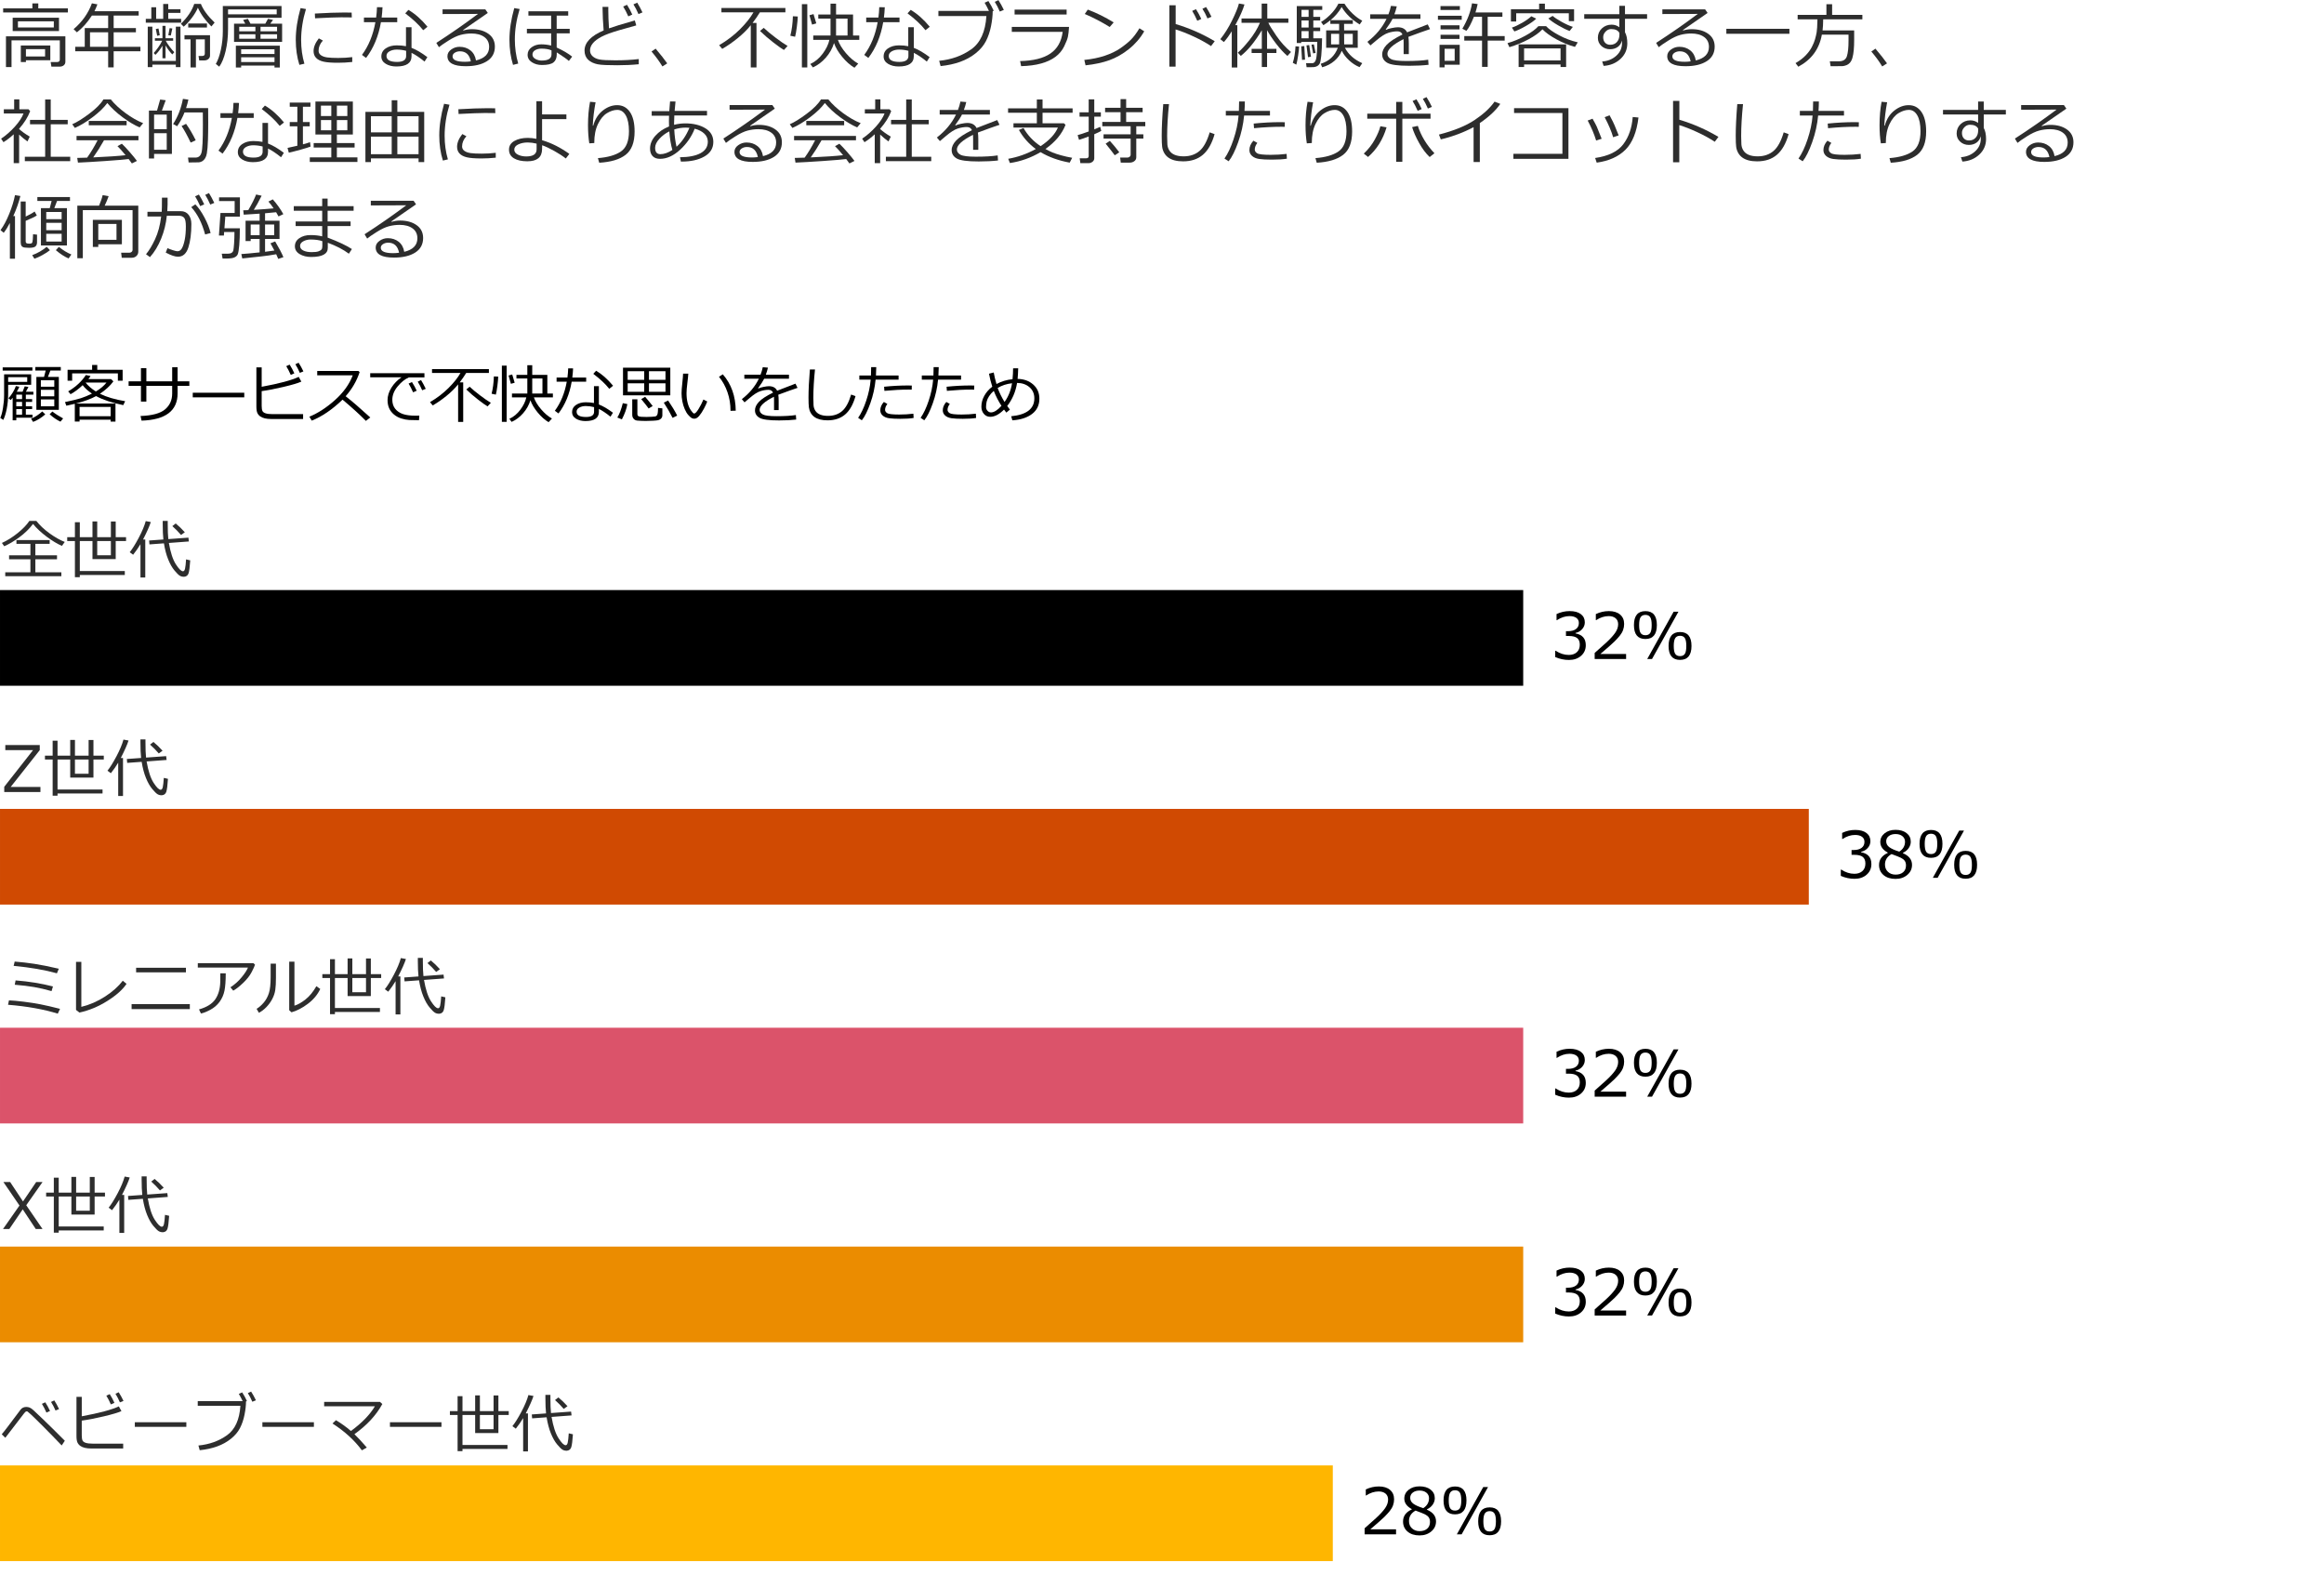<?xml version="1.0" encoding="UTF-8"?><svg xmlns="http://www.w3.org/2000/svg" viewBox="0 0 583 395"><defs><style>.cls-1{isolation:isolate;}.cls-2,.cls-3,.cls-4,.cls-5,.cls-6,.cls-7{stroke-width:0px;}.cls-3{fill:#2d2d2d;}.cls-4{fill:#db536a;}.cls-5{fill:#eb8c00;}.cls-6{fill:#ffb600;}.cls-7{fill:#d04a02;}</style></defs><g id="template"><path class="cls-2" d="M2.047,96.513v2.203c0,1.344-.117,2.608-.352,3.793-.234,1.185-.526,2.124-.875,2.816l-.75-.508c.261-.516.485-1.338.676-2.469.19-1.13.285-2.237.285-3.32v-5.141h6.789v2.625H2.047ZM.672,92.958v-.82h7.461v.82H.672ZM2.047,95.778h4.781v-1.172H2.047v1.172ZM6.484,104.005h1.664v.766h-4.062v.656h-.914v-5.664c-.156.193-.315.383-.477.57l-.57-.43c.849-.953,1.469-1.979,1.859-3.078l.867.18c-.13.328-.344.745-.641,1.25h1.461l.531-1.352.93.148c-.052.115-.263.516-.633,1.203h1.875v.734h-1.891v1.109h1.578v.703h-1.578v1.109h1.578v.703h-1.578v1.391ZM4.086,98.989v1.109h1.453v-1.109h-1.453ZM4.086,100.802v1.109h1.453v-1.109h-1.453ZM4.086,104.005h1.453v-1.391h-1.453v1.391ZM8.297,105.817l-.492-.789c.958-.411,1.894-1.021,2.805-1.828l.75.734c-1.011.88-2.031,1.508-3.062,1.883ZM9.125,102.794v-8.258h1.922l.422-1.602h-2.602v-.875h6.383v.875h-2.609l-.617,1.602h2.734v8.258h-5.633ZM13.617,95.372h-3.367v1.617h3.367v-1.617ZM10.25,99.403h3.367v-1.633h-3.367v1.633ZM13.617,100.185h-3.367v1.727h3.367v-1.727ZM15.164,105.763c-.953-.458-1.856-1.078-2.711-1.859l.688-.688c.714.568,1.612,1.146,2.695,1.734l-.672.812Z"/><path class="cls-2" d="M27.757,105.271h-7.797v.469h-1.195v-4.461c-.661.162-1.367.323-2.117.484l-.344-.914c1.828-.385,3.157-.709,3.988-.973.831-.263,1.757-.647,2.777-1.152-1-.672-1.778-1.377-2.336-2.117-.969.933-1.979,1.688-3.031,2.266l-.602-.703c1.933-1.146,3.411-2.516,4.438-4.109l1.164.242c-.12.229-.297.49-.531.781h5.703l.57.57c-.839,1.136-1.966,2.172-3.383,3.109,1.661.818,3.773,1.44,6.336,1.867l-.477.984c-2.823-.578-5.097-1.333-6.82-2.266-1.276.703-2.958,1.323-5.047,1.859h9.914v4.547h-1.211v-.484ZM29.569,95.489v-1.828h-11.469v1.828h-1.148v-2.742h6.156v-1.203h1.289v1.203h6.367v2.742h-1.195ZM19.96,104.403h7.797v-2.336h-7.797v2.336ZM24.046,98.192c1.125-.661,2.016-1.409,2.672-2.242h-5.25c.614.797,1.474,1.544,2.578,2.242Z"/><path class="cls-2" d="M36.717,100.724h-1.359v-3.953h-3.094v-1.133h3.094v-3.297h1.359v3.297h6.477v-3.523h1.359v3.523h2.945v1.133h-2.945v1.891c0,4.365-3.013,6.646-9.039,6.844l-.258-1.164c2.917-.104,4.969-.66,6.156-1.668s1.781-2.334,1.781-3.98v-1.922h-6.477v3.953Z"/><path class="cls-2" d="M61.277,99.661h-12.922v-1.156h12.922v1.156Z"/><path class="cls-2" d="M76.035,105.091h-8.031c-.594,0-1.117-.054-1.57-.16s-.835-.268-1.145-.484c-.31-.216-.55-.497-.719-.844-.169-.346-.254-.913-.254-1.699v-9.758h1.328v4.867c4.401-.812,7.5-1.641,9.297-2.484l.656,1.188c-.87.386-2.358.827-4.465,1.324-2.106.498-3.937.851-5.488,1.059v3.695c0,.568.062.99.184,1.266.122.276.396.48.82.613s.993.199,1.707.199h7.68v1.219ZM73.84,93.638l-.898.398c-.38-.864-.758-1.596-1.133-2.195l.852-.383c.442.683.836,1.409,1.18,2.18ZM76.113,93.153l-.898.367c-.349-.812-.722-1.531-1.117-2.156l.812-.383c.433.667.833,1.391,1.203,2.172Z"/><path class="cls-2" d="M92.892,104.708l-1.109.859c-1.427-1.469-3.378-3.245-5.852-5.328-2.589,2.49-5.164,4.245-7.727,5.266l-.594-.992c2.146-.875,4.282-2.262,6.41-4.16s3.618-3.973,4.473-6.223h-8.914v-1.086h10.32l.32.289c-.729,2.208-1.898,4.224-3.508,6.047,1.594,1.245,3.653,3.021,6.18,5.328Z"/><path class="cls-2" d="M106.471,94.669h-3.914c-.953.406-1.882,1.15-2.785,2.23-.903,1.081-1.355,2.205-1.355,3.371,0,.901.239,1.652.719,2.254s1.12,1.042,1.922,1.32c.802.279,1.864.418,3.188.418.308,0,.622-.008.945-.023l-.078,1.156h-.039c-.964,0-1.763-.017-2.398-.051-.636-.034-1.305-.162-2.008-.383s-1.323-.559-1.859-1.012-.935-.977-1.195-1.57-.391-1.266-.391-2.016c0-1.047.319-2.084.957-3.113.638-1.028,1.48-1.899,2.527-2.613h-7.836v-1.039h13.602v1.07ZM104.533,97.997l-.898.406c-.375-.844-.753-1.575-1.133-2.195l.844-.383c.453.703.849,1.427,1.188,2.172ZM106.807,97.521l-.898.367c-.349-.807-.722-1.526-1.117-2.156l.828-.406c.359.562.755,1.294,1.188,2.195Z"/><path class="cls-2" d="M114.926,105.825v-9.422c-.786.99-1.769,1.96-2.945,2.91-1.177.951-2.317,1.741-3.422,2.371l-.688-.82c1.776-1.047,3.324-2.229,4.645-3.547,1.32-1.317,2.324-2.578,3.012-3.781h-7.148v-.961h14.266v.961h-5.688c-.495.808-1.039,1.597-1.633,2.367h.875v9.922h-1.273ZM122.316,101.927c-.458-.255-1.234-.805-2.328-1.648s-2.097-1.708-3.008-2.594l.836-.688c.672.636,1.556,1.369,2.652,2.199,1.097.831,1.985,1.441,2.668,1.832l-.82.898Z"/><path class="cls-2" d="M124.385,98.981l-1.062-.227c.333-1.302.523-2.75.57-4.344l1.094.055c-.021.599-.094,1.383-.219,2.352s-.253,1.69-.383,2.164ZM125.9,105.817v-14.109h1.203v14.109h-1.203ZM128.166,96.271l-.586-2.086.914-.258.617,2.07-.945.273ZM133.064,100.388c-.364,1.193-.972,2.275-1.82,3.246-.849.972-1.815,1.699-2.898,2.184l-.57-.766c1.062-.484,1.983-1.249,2.762-2.293.778-1.044,1.277-2.074,1.496-3.09h-3.602v-.961h3.852v-3.773h-2.727v-.914h2.727v-2.414h1.234v2.414h3.789v4.688h1.391v.961h-4.766c.328.964.925,1.952,1.789,2.965.864,1.013,1.778,1.793,2.742,2.34l-.844.914c-.953-.562-1.866-1.372-2.738-2.43-.872-1.057-1.478-2.081-1.816-3.07ZM133.518,94.935v3.773h2.562v-3.773h-2.562Z"/><path class="cls-2" d="M143.766,92.403c-.036.818-.102,1.581-.195,2.289h3.477v1.039h-3.633c-.536,3.125-1.641,5.781-3.312,7.969l-.914-.672c1.479-2,2.477-4.432,2.992-7.297h-2.555v-1.039h2.719c.104-.76.167-1.528.188-2.305l1.234.016ZM153.766,103.521l-.625.992c-1.094-.885-2.062-1.534-2.906-1.945v.742c0,1.531-1.125,2.297-3.375,2.297-.927,0-1.718-.198-2.371-.594s-.98-.942-.98-1.641c0-.766.332-1.37.996-1.812.664-.442,1.476-.664,2.434-.664.745,0,1.433.062,2.062.188v-4.234h1.234v4.602c1.036.396,2.214,1.086,3.531,2.07ZM149.031,102.114c-.692-.182-1.391-.273-2.094-.273-.609,0-1.144.126-1.602.379-.458.253-.688.601-.688,1.043,0,.886.789,1.328,2.367,1.328,1.344,0,2.016-.438,2.016-1.312v-1.164ZM153.797,96.755l-.961.766c-.964-1.219-2.297-2.471-4-3.758l.703-.773c1.464.854,2.883,2.109,4.258,3.766Z"/><path class="cls-2" d="M156.006,105.185l-1.141-.461c.516-.823.974-2.023,1.375-3.602l1.141.227c-.192,1.167-.651,2.445-1.375,3.836ZM156.287,99.161v-6.938h11.867v6.938h-11.867ZM161.607,95.263v-2.156h-4.148v2.156h4.148ZM161.607,98.263v-2.125h-4.148v2.125h4.148ZM158.607,100.153h1.289v3.711c0,.281.125.472.375.57.25.099.888.148,1.914.148.38,0,.804-.014,1.27-.043.466-.028.767-.056.902-.082.136-.026.263-.096.383-.211.12-.114.204-.324.254-.629s.074-.678.074-1.121v-.188l1.094.117v1.758c0,.208-.047.394-.141.555s-.223.298-.387.41c-.164.112-.344.194-.539.246-.195.052-.63.096-1.305.133-.675.036-1.282.055-1.824.055-.401,0-.797-.011-1.188-.031-.391-.021-.708-.042-.953-.062-.245-.021-.461-.103-.648-.246-.188-.144-.329-.312-.426-.508s-.145-.42-.145-.676v-3.906ZM162.717,102.458c-.391-.552-1.011-1.336-1.859-2.352l.977-.586c.442.5,1.075,1.271,1.898,2.312l-1.016.625ZM162.803,93.106v2.156h4.141v-2.156h-4.141ZM162.803,96.138v2.125h4.141v-2.125h-4.141ZM168.725,104.81c-.636-1.271-1.37-2.544-2.203-3.82l1.078-.539c.927,1.354,1.688,2.617,2.281,3.789l-1.156.57Z"/><path class="cls-2" d="M177.419,100.708c-.177.495-.457,1.099-.84,1.812-.383.714-.773,1.309-1.172,1.785s-.812.715-1.238.715c-.261,0-.492-.062-.695-.188s-.469-.367-.797-.727-.629-.853-.902-1.48c-.273-.627-.476-1.285-.605-1.973s-.195-1.356-.195-2.008c0-.583.06-1.409.18-2.477.125-1.12.192-1.938.203-2.453h1.312c-.021.469-.104,1.287-.25,2.453-.13,1.042-.195,1.865-.195,2.469,0,.906.095,1.72.285,2.441.19.722.466,1.343.828,1.863.362.521.626.781.793.781.271,0,.636-.371,1.094-1.113s.87-1.543,1.234-2.402l.961.5ZM184.567,103.005l-1.312.039v-.141c0-1.542-.25-3.042-.75-4.5-.5-1.458-1.214-2.76-2.141-3.906l.961-.609c2.125,2.433,3.206,5.472,3.242,9.117Z"/><path class="cls-2" d="M195.332,102.849h-1.156v-2.562c0-.302-.008-.56-.023-.773-2.396,1.203-3.594,2.294-3.594,3.273,0,.49.269.879.805,1.168s1.667.434,3.391.434c2.047,0,3.68-.096,4.898-.289l.078,1.133c-1.239.146-2.672.219-4.297.219-2.505,0-4.138-.219-4.898-.656s-1.141-1.062-1.141-1.875c-.005-.724.329-1.44,1.004-2.148.675-.708,1.848-1.474,3.52-2.297-.214-.469-.597-.703-1.148-.703-.625,0-1.298.113-2.02.34s-1.616.796-2.684,1.707l-1.297,1.094-.672-.797c1.906-1.479,3.328-3.188,4.266-5.125h-3.641v-1.016h4.07c.239-.62.425-1.245.555-1.875l1.297.109c-.13.599-.308,1.188-.531,1.766h5.805v1.016h-6.219c-.292.599-.8,1.391-1.523,2.375l.117.062c.203-.13.604-.256,1.203-.379.599-.122,1.06-.184,1.383-.184,1.011,0,1.7.378,2.07,1.133l4.602-1.773.516,1.055c-1.083.354-2.692.93-4.828,1.727.062.391.094.883.094,1.477v2.367Z"/><path class="cls-2" d="M214.612,99.364c-.589,2.083-1.456,3.615-2.602,4.594s-2.62,1.469-4.422,1.469c-.703,0-1.328-.07-1.875-.211s-1.016-.351-1.406-.629-.703-.627-.938-1.047c-.234-.419-.384-.874-.449-1.363-.065-.489-.098-1.299-.098-2.43,0-1.922.114-4.281.344-7.078h1.281c-.276,2.683-.414,5.062-.414,7.141,0,.724.017,1.335.051,1.832.034.498.185.957.453,1.379s.668.742,1.199.961,1.19.328,1.977.328c1.411,0,2.586-.397,3.523-1.191.938-.794,1.698-2.181,2.281-4.16l1.094.406Z"/><path class="cls-2" d="M219.818,92.083c0,.583-.026,1.281-.078,2.094h5.68v1.039h-5.766c-.188,2.005-.63,3.987-1.328,5.945-.698,1.958-1.406,3.375-2.125,4.25l-.93-.609c.755-1.073,1.434-2.512,2.035-4.316s.973-3.561,1.113-5.27h-2.844v-1.039h2.914c.031-.672.047-1.37.047-2.094h1.281ZM229.193,104.833c-.828.141-1.948.211-3.359.211-1.192,0-2.129-.05-2.809-.148s-1.215-.325-1.605-.68c-.391-.354-.586-.786-.586-1.297,0-.739.297-1.44.891-2.102l.875.492c-.38.511-.57,1.003-.57,1.477-.005.323.171.602.527.836s1.355.352,2.996.352c1.25,0,2.442-.07,3.578-.211l.062,1.07ZM228.732,96.708l-.016,1.023c-.255-.01-.489-.016-.703-.016-1.864,0-3.914.107-6.148.32l-.078-1.031c2.036-.213,4.05-.32,6.039-.32.349,0,.651.008.906.023Z"/><path class="cls-2" d="M235.49,92.083c0,.583-.026,1.281-.078,2.094h5.68v1.039h-5.766c-.188,2.005-.63,3.987-1.328,5.945-.698,1.958-1.406,3.375-2.125,4.25l-.93-.609c.755-1.073,1.434-2.512,2.035-4.316s.973-3.561,1.113-5.27h-2.844v-1.039h2.914c.031-.672.047-1.37.047-2.094h1.281ZM244.865,104.833c-.828.141-1.948.211-3.359.211-1.192,0-2.129-.05-2.809-.148s-1.215-.325-1.605-.68c-.391-.354-.586-.786-.586-1.297,0-.739.297-1.44.891-2.102l.875.492c-.38.511-.57,1.003-.57,1.477-.005.323.171.602.527.836s1.355.352,2.996.352c1.25,0,2.442-.07,3.578-.211l.062,1.07ZM244.404,96.708l-.016,1.023c-.255-.01-.489-.016-.703-.016-1.864,0-3.914.107-6.148.32l-.078-1.031c2.036-.213,4.05-.32,6.039-.32.349,0,.651.008.906.023Z"/><path class="cls-2" d="M253.348,102.739l-.898.75c-.172-.213-.364-.466-.578-.758-1.203,1.208-2.354,1.812-3.453,1.812-.656,0-1.191-.245-1.605-.734-.414-.489-.621-1.094-.621-1.812,0-.938.245-1.849.734-2.734.489-.885,1.156-1.643,2-2.273-.333-1.01-.609-2.096-.828-3.258l1.188-.305c.156.906.388,1.87.695,2.891,1.203-.651,2.544-1.055,4.023-1.211.094-.979.141-1.885.141-2.719l1.281-.016c-.026,1.052-.075,1.94-.148,2.664,1.573.026,2.876.495,3.91,1.406,1.034.912,1.551,2.097,1.551,3.555,0,1.615-.609,2.89-1.828,3.824-1.219.935-2.87,1.47-4.953,1.605l-.289-1.023c3.87-.375,5.805-1.872,5.805-4.492,0-1.156-.407-2.087-1.223-2.793-.815-.706-1.851-1.063-3.105-1.074-.359,2.203-1.185,4.133-2.477,5.789.188.266.414.568.68.906ZM251.23,101.794c-.776-1.188-1.419-2.44-1.93-3.758-.484.427-.878.874-1.18,1.34-.302.466-.504.914-.605,1.344s-.152.9-.152,1.41c0,.339.124.642.371.91.247.269.54.402.879.402.739,0,1.612-.549,2.617-1.648ZM250.27,97.31c.458,1.219,1.036,2.391,1.734,3.516.974-1.38,1.599-2.948,1.875-4.703-1.38.162-2.583.558-3.609,1.188Z"/></g><g id="object"><path id="point-0-0" class="cls-6" d="M.002,367.556h334.347v24H.002v-24Z"/><g pointer-events="none"><g class="cls-1"><g class="cls-1"><path class="cls-2" d="M350.213,384.844h-7.883v-1.523c.834-.719,1.771-1.555,2.812-2.508s1.812-1.792,2.318-2.516c.506-.724.759-1.448.759-2.172,0-.641-.213-1.141-.638-1.5s-1.002-.539-1.732-.539c-1.068,0-2.119.339-3.151,1.016h-.078v-1.523c1.054-.5,2.143-.75,3.27-.75,1.188,0,2.124.288,2.807.863.684.576,1.024,1.361,1.024,2.355,0,.531-.087,1.039-.262,1.523s-.447.956-.817,1.414c-.37.458-.813.945-1.329,1.461-.517.516-1.702,1.562-3.559,3.141h6.46v1.258Z"/><path class="cls-2" d="M354.154,378.602v-.094c-1.246-.677-1.869-1.555-1.869-2.633,0-.891.359-1.625,1.079-2.203s1.635-.867,2.745-.867c1.152,0,2.077.273,2.775.82.699.547,1.048,1.263,1.048,2.148,0,.573-.173,1.111-.52,1.613-.347.503-.828.895-1.442,1.176v.102c1.517.651,2.275,1.625,2.275,2.922,0,1.011-.394,1.851-1.181,2.52-.788.669-1.772,1.004-2.956,1.004-1.257,0-2.26-.321-3.011-.965-.751-.643-1.126-1.485-1.126-2.527,0-1.359.728-2.364,2.182-3.016ZM355.108,378.883c-1.101.62-1.65,1.495-1.65,2.625,0,.755.25,1.366.751,1.832.5.466,1.139.699,1.916.699.798,0,1.431-.204,1.9-.613.469-.409.703-.97.703-1.684,0-.484-.106-.874-.32-1.168-.214-.294-.525-.543-.935-.746s-1.197-.518-2.365-.945ZM358.486,375.782c0-.562-.217-1.023-.649-1.383s-1.011-.539-1.735-.539c-.688,0-1.25.168-1.686.504s-.652.777-.652,1.324c0,.604.271,1.102.812,1.492s1.366.755,2.472,1.094c.959-.62,1.438-1.45,1.438-2.492Z"/><path class="cls-2" d="M365.008,379.829c-1.919,0-2.878-1.164-2.878-3.492s.959-3.5,2.878-3.5,2.87,1.164,2.87,3.492-.957,3.5-2.87,3.5ZM365.008,373.782c-.553,0-.954.191-1.204.574-.251.383-.376,1.043-.376,1.98,0,.943.124,1.603.372,1.98.247.378.649.566,1.208.566.553,0,.952-.188,1.2-.566.247-.377.371-1.04.371-1.988,0-.927-.124-1.583-.371-1.969-.248-.385-.647-.578-1.2-.578ZM373.289,372.985l-6.624,11.859h-1.204l6.624-11.859h1.204ZM373.695,385.071c-1.918,0-2.878-1.164-2.878-3.492s.96-3.5,2.878-3.5,2.87,1.164,2.87,3.492-.957,3.5-2.87,3.5ZM373.695,379.024c-.553,0-.954.191-1.204.574s-.375,1.043-.375,1.98c0,.943.123,1.603.371,1.98.247.378.65.566,1.208.566.553,0,.953-.188,1.2-.566.248-.377.372-1.04.372-1.988,0-.927-.124-1.583-.372-1.969-.247-.385-.647-.578-1.2-.578Z"/></g></g></g><path id="point-0-1" class="cls-5" d="M.002,312.667h382.111v24H.002v-24Z"/><g pointer-events="none"><g class="cls-1"><g class="cls-1"><path class="cls-2" d="M390.141,329.463v-1.57h.125c1.059.698,2.153,1.047,3.284,1.047.834,0,1.503-.227,2.006-.68s.755-1.083.755-1.891c0-.75-.219-1.302-.657-1.656-.438-.354-1.146-.531-2.127-.531h-.688v-1.203h.531c.845,0,1.507-.18,1.986-.539s.72-.864.72-1.516c0-.552-.21-.978-.63-1.277-.42-.299-.997-.449-1.731-.449-1.059,0-2.109.341-3.151,1.023h-.087v-1.539c1.054-.495,2.146-.742,3.277-.742,1.214,0,2.154.254,2.818.762.665.508.997,1.194.997,2.059,0,.636-.222,1.203-.664,1.703-.443.5-.999.818-1.666.953v.125c1.715.308,2.573,1.294,2.573,2.961,0,1.078-.395,1.964-1.182,2.656-.787.693-1.801,1.039-3.042,1.039-1.183,0-2.333-.245-3.448-.734Z"/><path class="cls-2" d="M407.924,329.956h-7.883v-1.523c.834-.719,1.771-1.555,2.812-2.508s1.812-1.792,2.318-2.516c.506-.724.759-1.448.759-2.172,0-.641-.213-1.141-.638-1.5s-1.002-.539-1.732-.539c-1.068,0-2.119.339-3.151,1.016h-.078v-1.523c1.054-.5,2.143-.75,3.27-.75,1.188,0,2.124.288,2.807.863.684.576,1.024,1.361,1.024,2.355,0,.531-.087,1.039-.262,1.523s-.447.956-.817,1.414c-.37.458-.813.945-1.329,1.461-.517.516-1.702,1.562-3.559,3.141h6.46v1.258Z"/><path class="cls-2" d="M412.771,324.94c-1.919,0-2.878-1.164-2.878-3.492s.959-3.5,2.878-3.5,2.87,1.164,2.87,3.492-.957,3.5-2.87,3.5ZM412.771,318.893c-.553,0-.954.191-1.204.574-.251.383-.376,1.043-.376,1.98,0,.943.124,1.603.372,1.98.247.378.649.566,1.208.566.553,0,.952-.188,1.2-.566.247-.377.371-1.04.371-1.988,0-.927-.124-1.583-.371-1.969-.248-.385-.647-.578-1.2-.578ZM421.053,318.096l-6.624,11.859h-1.204l6.624-11.859h1.204ZM421.459,330.182c-1.918,0-2.878-1.164-2.878-3.492s.96-3.5,2.878-3.5,2.87,1.164,2.87,3.492-.957,3.5-2.87,3.5ZM421.459,324.135c-.553,0-.954.191-1.204.574s-.375,1.043-.375,1.98c0,.943.123,1.603.371,1.98.247.378.65.566,1.208.566.553,0,.953-.188,1.2-.566.248-.377.372-1.04.372-1.988,0-.927-.124-1.583-.372-1.969-.247-.385-.647-.578-1.2-.578Z"/></g></g></g><path id="point-0-2" class="cls-4" d="M.002,257.778h382.111v24H.002v-24Z"/><g pointer-events="none"><g class="cls-1"><g class="cls-1"><path class="cls-2" d="M390.141,274.575v-1.57h.125c1.059.698,2.153,1.047,3.284,1.047.834,0,1.503-.227,2.006-.68s.755-1.083.755-1.891c0-.75-.219-1.302-.657-1.656-.438-.354-1.146-.531-2.127-.531h-.688v-1.203h.531c.845,0,1.507-.18,1.986-.539s.72-.864.72-1.516c0-.552-.21-.978-.63-1.277-.42-.299-.997-.449-1.731-.449-1.059,0-2.109.341-3.151,1.023h-.087v-1.539c1.054-.495,2.146-.742,3.277-.742,1.214,0,2.154.254,2.818.762.665.508.997,1.194.997,2.059,0,.636-.222,1.203-.664,1.703-.443.5-.999.818-1.666.953v.125c1.715.308,2.573,1.294,2.573,2.961,0,1.078-.395,1.964-1.182,2.656-.787.693-1.801,1.039-3.042,1.039-1.183,0-2.333-.245-3.448-.734Z"/><path class="cls-2" d="M407.924,275.067h-7.883v-1.523c.834-.719,1.771-1.555,2.812-2.508s1.812-1.792,2.318-2.516c.506-.724.759-1.448.759-2.172,0-.641-.213-1.141-.638-1.5s-1.002-.539-1.732-.539c-1.068,0-2.119.339-3.151,1.016h-.078v-1.523c1.054-.5,2.143-.75,3.27-.75,1.188,0,2.124.288,2.807.863.684.576,1.024,1.361,1.024,2.355,0,.531-.087,1.039-.262,1.523s-.447.956-.817,1.414c-.37.458-.813.945-1.329,1.461-.517.516-1.702,1.562-3.559,3.141h6.46v1.258Z"/><path class="cls-2" d="M412.771,270.051c-1.919,0-2.878-1.164-2.878-3.492s.959-3.5,2.878-3.5,2.87,1.164,2.87,3.492-.957,3.5-2.87,3.5ZM412.771,264.004c-.553,0-.954.191-1.204.574-.251.383-.376,1.043-.376,1.98,0,.943.124,1.603.372,1.98.247.378.649.566,1.208.566.553,0,.952-.188,1.2-.566.247-.377.371-1.04.371-1.988,0-.927-.124-1.583-.371-1.969-.248-.385-.647-.578-1.2-.578ZM421.053,263.208l-6.624,11.859h-1.204l6.624-11.859h1.204ZM421.459,275.293c-1.918,0-2.878-1.164-2.878-3.492s.96-3.5,2.878-3.5,2.87,1.164,2.87,3.492-.957,3.5-2.87,3.5ZM421.459,269.247c-.553,0-.954.191-1.204.574s-.375,1.043-.375,1.98c0,.943.123,1.603.371,1.98.247.378.65.566,1.208.566.553,0,.953-.188,1.2-.566.248-.377.372-1.04.372-1.988,0-.927-.124-1.583-.372-1.969-.247-.385-.647-.578-1.2-.578Z"/></g></g></g><path id="point-0-3" class="cls-7" d="M.002,202.889h453.757v24H.002v-24Z"/><g pointer-events="none"><g class="cls-1"><g class="cls-1"><path class="cls-2" d="M461.785,219.686v-1.57h.125c1.059.698,2.153,1.047,3.284,1.047.834,0,1.503-.227,2.006-.68s.755-1.083.755-1.891c0-.75-.219-1.302-.657-1.656-.438-.354-1.146-.531-2.127-.531h-.688v-1.203h.531c.845,0,1.507-.18,1.986-.539s.72-.864.72-1.516c0-.552-.21-.978-.63-1.277-.42-.299-.997-.449-1.731-.449-1.059,0-2.109.341-3.151,1.023h-.087v-1.539c1.054-.495,2.146-.742,3.277-.742,1.214,0,2.154.254,2.818.762.665.508.997,1.194.997,2.059,0,.636-.222,1.203-.664,1.703-.443.5-.999.818-1.666.953v.125c1.715.308,2.573,1.294,2.573,2.961,0,1.078-.395,1.964-1.182,2.656-.787.693-1.801,1.039-3.042,1.039-1.183,0-2.333-.245-3.448-.734Z"/><path class="cls-2" d="M473.562,213.936v-.094c-1.246-.677-1.869-1.555-1.869-2.633,0-.891.359-1.625,1.079-2.203s1.635-.867,2.745-.867c1.152,0,2.077.273,2.775.82.699.547,1.048,1.263,1.048,2.148,0,.573-.173,1.111-.52,1.613-.347.503-.828.895-1.442,1.176v.102c1.517.651,2.275,1.625,2.275,2.922,0,1.011-.394,1.851-1.181,2.52-.788.669-1.772,1.004-2.956,1.004-1.257,0-2.26-.321-3.011-.965-.751-.643-1.126-1.485-1.126-2.527,0-1.359.728-2.364,2.182-3.016ZM474.517,214.217c-1.101.62-1.65,1.495-1.65,2.625,0,.755.25,1.366.751,1.832.5.466,1.139.699,1.916.699.798,0,1.431-.204,1.9-.613.469-.409.703-.97.703-1.684,0-.484-.106-.874-.32-1.168-.214-.294-.525-.543-.935-.746s-1.197-.518-2.365-.945ZM477.895,211.115c0-.562-.217-1.023-.649-1.383s-1.011-.539-1.735-.539c-.688,0-1.25.168-1.686.504s-.652.777-.652,1.324c0,.604.271,1.102.812,1.492s1.366.755,2.472,1.094c.959-.62,1.438-1.45,1.438-2.492Z"/><path class="cls-2" d="M484.416,215.162c-1.919,0-2.878-1.164-2.878-3.492s.959-3.5,2.878-3.5,2.87,1.164,2.87,3.492-.957,3.5-2.87,3.5ZM484.416,209.115c-.553,0-.954.191-1.204.574-.251.383-.376,1.043-.376,1.98,0,.943.124,1.603.372,1.98.247.378.649.566,1.208.566.553,0,.952-.188,1.2-.566.247-.377.371-1.04.371-1.988,0-.927-.124-1.583-.371-1.969-.248-.385-.647-.578-1.2-.578ZM492.697,208.318l-6.624,11.859h-1.204l6.624-11.859h1.204ZM493.104,220.404c-1.918,0-2.878-1.164-2.878-3.492s.96-3.5,2.878-3.5,2.87,1.164,2.87,3.492-.957,3.5-2.87,3.5ZM493.104,214.357c-.553,0-.954.191-1.204.574s-.375,1.043-.375,1.98c0,.943.123,1.603.371,1.98.247.378.65.566,1.208.566.553,0,.953-.188,1.2-.566.248-.377.372-1.04.372-1.988,0-.927-.124-1.583-.372-1.969-.247-.385-.647-.578-1.2-.578Z"/></g></g></g><path id="point-0-4" class="cls-2" d="M.002,148h382.111v24H.002v-24Z"/><g pointer-events="none"><g class="cls-1"><g class="cls-1"><path class="cls-2" d="M390.141,164.796v-1.57h.125c1.059.698,2.153,1.047,3.284,1.047.834,0,1.503-.227,2.006-.68s.755-1.083.755-1.891c0-.75-.219-1.302-.657-1.656-.438-.354-1.146-.531-2.127-.531h-.688v-1.203h.531c.845,0,1.507-.18,1.986-.539s.72-.864.72-1.516c0-.552-.21-.978-.63-1.277-.42-.299-.997-.449-1.731-.449-1.059,0-2.109.341-3.151,1.023h-.087v-1.539c1.054-.495,2.146-.742,3.277-.742,1.214,0,2.154.254,2.818.762.665.508.997,1.194.997,2.059,0,.636-.222,1.203-.664,1.703-.443.5-.999.818-1.666.953v.125c1.715.308,2.573,1.294,2.573,2.961,0,1.078-.395,1.964-1.182,2.656-.787.693-1.801,1.039-3.042,1.039-1.183,0-2.333-.245-3.448-.734Z"/><path class="cls-2" d="M407.924,165.289h-7.883v-1.523c.834-.719,1.771-1.555,2.812-2.508s1.812-1.792,2.318-2.516c.506-.724.759-1.448.759-2.172,0-.641-.213-1.141-.638-1.5s-1.002-.539-1.732-.539c-1.068,0-2.119.339-3.151,1.016h-.078v-1.523c1.054-.5,2.143-.75,3.27-.75,1.188,0,2.124.288,2.807.863.684.576,1.024,1.361,1.024,2.355,0,.531-.087,1.039-.262,1.523s-.447.956-.817,1.414c-.37.458-.813.945-1.329,1.461-.517.516-1.702,1.562-3.559,3.141h6.46v1.258Z"/><path class="cls-2" d="M412.771,160.273c-1.919,0-2.878-1.164-2.878-3.492s.959-3.5,2.878-3.5,2.87,1.164,2.87,3.492-.957,3.5-2.87,3.5ZM412.771,154.226c-.553,0-.954.191-1.204.574-.251.383-.376,1.043-.376,1.98,0,.943.124,1.603.372,1.98.247.378.649.566,1.208.566.553,0,.952-.188,1.2-.566.247-.377.371-1.04.371-1.988,0-.927-.124-1.583-.371-1.969-.248-.385-.647-.578-1.2-.578ZM421.053,153.429l-6.624,11.859h-1.204l6.624-11.859h1.204ZM421.459,165.515c-1.918,0-2.878-1.164-2.878-3.492s.96-3.5,2.878-3.5,2.87,1.164,2.87,3.492-.957,3.5-2.87,3.5ZM421.459,159.468c-.553,0-.954.191-1.204.574s-.375,1.043-.375,1.98c0,.943.123,1.603.371,1.98.247.378.65.566,1.208.566.553,0,.953-.188,1.2-.566.248-.377.372-1.04.372-1.988,0-.927-.124-1.583-.372-1.969-.247-.385-.647-.578-1.2-.578Z"/></g></g></g><g class="cls-1"><path class="cls-3" d="M.791,3.129v-1.028h7.33V.853h1.485v1.248h7.418v1.028H.791ZM14.933,16.717h-2.039l-.185-1.16h1.6c.463,0,.694-.196.694-.589v-4.843H2.892v6.697h-1.397v-7.708h14.906v6.372c0,.375-.137.674-.408.896-.273.223-.626.334-1.06.334ZM3.182,7.796v-3.349h11.619v3.349H3.182ZM13.5,5.353H4.5v1.538h9v-1.538ZM6.504,15.117v.439h-1.283v-4.148h7.4v3.709h-6.117ZM11.312,12.331h-4.808v1.828h4.808v-1.828Z"/><path class="cls-3" d="M18.87,12.858v-1.116h2.391v-4.702h5.871v-3.138h-4.078c-1.16,1.781-2.414,3.182-3.762,4.201l-.826-.791c2.15-1.822,3.68-3.981,4.588-6.478l1.38.255c-.24.656-.486,1.23-.738,1.723h11.092v1.09h-6.275v3.138h5.581v1.063h-5.581v3.639h6.715v1.116h-6.715v4.043h-1.38v-4.043h-8.262ZM22.579,11.742h4.553v-3.639h-4.553v3.639Z"/><path class="cls-3" d="M37.96,4.72V1.819h1.213v2.9h1.767V.993h1.266v1.327h3.067v.914h-3.067v1.485h3.234v.976h-8.868v-.976h1.389ZM44.112,16.216h-5.889v.624h-1.16V6.688h1.16v8.596h5.889V6.688h1.16v10.151h-1.16v-.624ZM40.755,11.47c-.598.979-1.187,1.74-1.767,2.285l-.439-.457c.316-.311.699-.784,1.146-1.419.449-.636.778-1.191.989-1.666h-1.819v-.624h1.89v-3.103h.773v3.103h1.907v.624h-1.854c.205.416.542.933,1.011,1.551s.847,1.062,1.134,1.332l-.51.554c-.574-.574-1.137-1.324-1.688-2.25v3.217h-.773v-3.146ZM40.078,8.833l-.642.149-.352-1.705.677-.132.316,1.688ZM43.233,7.146l-.387,1.767-.624-.079.334-1.775.677.088ZM53.842,5.66l-.809.976c-1.518-1.482-2.648-3.05-3.393-4.702-.34.82-.852,1.679-1.533,2.575-.684.896-1.358,1.623-2.026,2.18l-.703-.721c1.67-1.635,2.786-3.299,3.349-4.992h1.67c.574,1.471,1.723,3.032,3.445,4.685ZM49.148,16.919h-1.345v-7.04h-1.521v-1.046h6.407v5.106c0,.34-.136.627-.409.861-.271.234-.607.352-1.006.352h-1.301l-.167-1.116h.914c.439,0,.659-.19.659-.571v-3.586h-2.232v7.04ZM51.917,6.908h-4.702v-1.011h4.702v1.011Z"/><path class="cls-3" d="M57.208,4.465v2.786c0,1.992-.201,3.841-.603,5.546s-.936,3.015-1.604,3.929l-.861-.694c.521-.867.945-2.058,1.27-3.573.326-1.515.488-3.054.488-4.619V1.503h14.73v2.962h-13.421ZM57.208,3.595h12.208v-1.23h-12.208v1.23ZM58.711,10.503v-4.57h2.821l-.545-.923,1.195-.29.65,1.213h3.727l.668-1.213,1.266.272-.686.94h2.962v4.57h-12.059ZM68.862,16.453h-8.367v.475h-1.327v-5.476h11.021v5.476h-1.327v-.475ZM64.072,7.857v-1.134h-4.061v1.134h4.061ZM64.072,9.712v-1.116h-4.061v1.116h4.061ZM68.862,13.535v-1.178h-8.367v1.178h8.367ZM60.495,15.565h8.367v-1.204h-8.367v1.204ZM65.355,6.724v1.134h4.148v-1.134h-4.148ZM65.355,8.596v1.116h4.148v-1.116h-4.148Z"/><path class="cls-3" d="M76.359,15.979l-1.257.29c-.604-1.928-.905-4.02-.905-6.275,0-2.461.401-5.115,1.204-7.963l1.354.237c-.809,2.666-1.213,5.265-1.213,7.796,0,2.08.272,4.052.817,5.915ZM88.365,15.548c-1.225.129-2.423.193-3.595.193-1.629,0-2.847-.095-3.651-.286-.807-.19-1.417-.505-1.833-.945s-.624-1.005-.624-1.696c0-1.008.439-2.071,1.318-3.19l1.02.545c-.721.791-1.081,1.646-1.081,2.566,0,.457.194.826.585,1.107.389.281.91.467,1.564.558.652.091,1.58.136,2.781.136,1.219,0,2.391-.07,3.516-.211v1.222ZM88.26,4.368c-.932-.018-1.811-.026-2.637-.026-1.213,0-3.407.082-6.583.246,0-.264-.018-.659-.053-1.187,3.018-.176,5.47-.264,7.356-.264.938,0,1.562.009,1.872.026v.079c0,.27.015.645.044,1.125Z"/><path class="cls-3" d="M95.959,1.819c-.041.92-.114,1.778-.22,2.575h3.911v1.169h-4.087c-.604,3.516-1.846,6.504-3.727,8.965l-1.028-.756c1.664-2.25,2.786-4.986,3.366-8.209h-2.874v-1.169h3.059c.117-.855.188-1.72.211-2.593l1.389.018ZM107.209,14.326l-.703,1.116c-1.23-.996-2.32-1.726-3.27-2.188v.835c0,1.723-1.266,2.584-3.797,2.584-1.043,0-1.933-.223-2.668-.668s-1.103-1.061-1.103-1.846c0-.861.374-1.541,1.12-2.039.748-.498,1.66-.747,2.738-.747.838,0,1.611.07,2.32.211v-4.764h1.389v5.177c1.166.445,2.49,1.222,3.973,2.329ZM101.883,12.744c-.779-.205-1.564-.308-2.355-.308-.686,0-1.286.142-1.802.426s-.773.675-.773,1.173c0,.996.888,1.494,2.663,1.494,1.512,0,2.268-.492,2.268-1.477v-1.31ZM107.244,6.715l-1.081.861c-1.084-1.371-2.584-2.78-4.5-4.228l.791-.87c1.646.961,3.243,2.373,4.79,4.236Z"/><path class="cls-3" d="M119.408,15.161c2.197-.527,3.296-1.658,3.296-3.393,0-1.072-.404-1.901-1.213-2.487s-1.887-.879-3.234-.879c-.926,0-1.83.117-2.712.352s-1.896.712-3.041,1.433-1.943,1.271-2.395,1.652l-.65-1.081c3.568-2.303,7.055-4.726,10.459-7.269l-8.895.035v-1.169h10.731l.615.896-6.196,4.289.07.105c.715-.217,1.427-.325,2.136-.325,1.682,0,3.063.387,4.144,1.16,1.082.773,1.622,1.843,1.622,3.208,0,1.6-.662,2.82-1.986,3.661s-3.1,1.261-5.326,1.261c-3.059,0-4.588-.841-4.588-2.522,0-.662.316-1.219.949-1.67s1.327-.677,2.083-.677c1.061,0,1.969.296,2.725.888s1.225,1.436,1.406,2.531ZM118.116,15.39c-.34-1.682-1.254-2.522-2.742-2.522-.475,0-.901.117-1.278.352-.379.234-.567.545-.567.932,0,.896,1.037,1.345,3.111,1.345.451,0,.943-.035,1.477-.105Z"/><path class="cls-3" d="M129.999,15.943l-1.301.325c-.598-1.928-.896-4.02-.896-6.275,0-2.461.401-5.115,1.204-7.963l1.354.237c-.803,2.654-1.204,5.2-1.204,7.638,0,2.092.281,4.104.844,6.038ZM143.534,14.203l-.826,1.081c-.48-.439-1.494-1.154-3.041-2.145v.501c0,.902-.271,1.572-.813,2.008s-1.513.655-2.913.655c-.961,0-1.799-.231-2.514-.694s-1.072-1.084-1.072-1.863.34-1.412,1.02-1.898,1.479-.729,2.399-.729c.85,0,1.679.103,2.487.308v-3.059h-6.082v-1.134h6.082v-3.313h-5.704v-1.099h9.984v1.099h-2.892v3.313h3.27v1.134h-3.27v3.551c1.617.744,2.912,1.506,3.885,2.285ZM138.349,13.641v-1.011c-.674-.287-1.523-.431-2.549-.431-.615.006-1.14.139-1.573.4s-.65.623-.65,1.085c0,.451.242.816.725,1.094.484.278,1.019.415,1.604.409,1.629,0,2.443-.516,2.443-1.547Z"/><path class="cls-3" d="M160.242,16.11c-1.67.17-3.463.255-5.379.255-1.096,0-2.078-.018-2.949-.053-.869-.035-1.535-.1-1.994-.193-.461-.094-.893-.233-1.297-.417s-.759-.419-1.063-.703-.535-.621-.69-1.011-.232-.825-.232-1.305c0-2.004,1.597-3.686,4.79-5.045-.158-1.852-.252-3.823-.281-5.915h1.459c-.006.252-.009.519-.009.8,0,1.371.059,2.9.176,4.588,1.137-.416,3.296-1.078,6.478-1.986l.36,1.248c-.932.246-2.372.652-4.32,1.217s-3.407,1.103-4.377,1.613-1.694,1.052-2.175,1.626-.721,1.181-.721,1.819c0,.586.217,1.075.65,1.468s1,.659,1.7.8,2.029.211,3.986.211c2.168,0,4.131-.105,5.889-.316v1.301ZM158.616,3.656l-1.002.448c-.422-.949-.85-1.772-1.283-2.47l.958-.431c.51.791.952,1.608,1.327,2.452ZM161.174,3.111l-1.011.413c-.387-.908-.806-1.717-1.257-2.426l.949-.431c.475.779.914,1.594,1.318,2.443Z"/><path class="cls-3" d="M167.379,15.891l-1.204.773c-.762-1.254-1.673-2.502-2.733-3.744l1.028-.721c1.283,1.518,2.253,2.748,2.909,3.691Z"/><path class="cls-3" d="M188.341,16.919V6.319c-.885,1.113-1.989,2.205-3.313,3.274s-2.607,1.958-3.85,2.667l-.773-.923c1.998-1.178,3.74-2.508,5.225-3.99,1.486-1.482,2.615-2.9,3.389-4.254h-8.042v-1.081h16.049v1.081h-6.398c-.557.908-1.169,1.796-1.837,2.663h.984v11.162h-1.433ZM196.655,12.533c-.516-.287-1.389-.905-2.619-1.854s-2.358-1.922-3.384-2.918l.94-.773c.756.715,1.75,1.54,2.983,2.474s2.234,1.622,3.002,2.061l-.923,1.011Z"/><path class="cls-3" d="M199.459,9.22l-1.195-.255c.375-1.465.589-3.094.642-4.887l1.23.062c-.023.674-.105,1.556-.246,2.646s-.284,1.901-.431,2.435ZM201.164,16.91V1.037h1.354v15.873h-1.354ZM203.713,6.17l-.659-2.347,1.028-.29.694,2.329-1.063.308ZM209.224,10.802c-.41,1.342-1.093,2.559-2.048,3.652s-2.042,1.912-3.261,2.457l-.642-.861c1.195-.545,2.23-1.405,3.107-2.58.875-1.175,1.437-2.333,1.683-3.476h-4.052v-1.081h4.333v-4.245h-3.067v-1.028h3.067V.923h1.389v2.716h4.263v5.273h1.564v1.081h-5.361c.369,1.084,1.04,2.196,2.013,3.335s2.001,2.017,3.085,2.632l-.949,1.028c-1.072-.633-2.1-1.544-3.08-2.733-.982-1.189-1.663-2.341-2.044-3.454ZM209.733,4.667v4.245h2.883v-4.245h-2.883Z"/><path class="cls-3" d="M221.959,1.819c-.041.92-.114,1.778-.22,2.575h3.911v1.169h-4.087c-.604,3.516-1.846,6.504-3.727,8.965l-1.028-.756c1.664-2.25,2.786-4.986,3.366-8.209h-2.874v-1.169h3.059c.117-.855.188-1.72.211-2.593l1.389.018ZM233.209,14.326l-.703,1.116c-1.23-.996-2.32-1.726-3.27-2.188v.835c0,1.723-1.266,2.584-3.797,2.584-1.043,0-1.933-.223-2.668-.668s-1.103-1.061-1.103-1.846c0-.861.374-1.541,1.12-2.039.748-.498,1.66-.747,2.738-.747.838,0,1.611.07,2.32.211v-4.764h1.389v5.177c1.166.445,2.49,1.222,3.973,2.329ZM227.883,12.744c-.779-.205-1.564-.308-2.355-.308-.686,0-1.286.142-1.802.426s-.773.675-.773,1.173c0,.996.888,1.494,2.663,1.494,1.512,0,2.268-.492,2.268-1.477v-1.31ZM233.244,6.715l-1.081.861c-1.084-1.371-2.584-2.78-4.5-4.228l.791-.87c1.646.961,3.243,2.373,4.79,4.236Z"/><path class="cls-3" d="M249.029,2.812c-.006,1.125-.146,2.377-.422,3.757s-.699,2.626-1.27,3.74c-.572,1.113-1.422,2.124-2.549,3.032-1.129.908-2.43,1.629-3.902,2.162-1.475.533-3.116.891-4.927,1.072l-.36-1.327c3.076-.299,5.757-1.258,8.042-2.878s3.554-4.399,3.806-8.336h-12.041v-1.301h12.674c-.393-.838-.753-1.521-1.081-2.048l.949-.431c.521.809.967,1.623,1.336,2.443l-.255.114ZM251.824,2.487l-1.011.413c-.387-.902-.809-1.714-1.266-2.435l.923-.431c.475.732.926,1.55,1.354,2.452Z"/><path class="cls-3" d="M268.181,6.75c-.064,1.055-.158,1.872-.281,2.452s-.438,1.39-.944,2.43c-.508,1.04-1.238,1.916-2.193,2.628s-2.145,1.266-3.568,1.661-3.103.62-5.036.672l-.255-1.274c3.334-.076,5.869-.71,7.607-1.903,1.736-1.192,2.761-3.001,3.071-5.427h-12.762v-1.239h14.361ZM267.574,3.639h-13.052v-1.23h13.052v1.23Z"/><path class="cls-3" d="M287.042,7.849c-.984,1.717-2.262,3.201-3.832,4.452s-3.204,2.183-4.899,2.795c-1.697.612-3.693,1.042-5.99,1.288l-.308-1.354c1.91-.193,3.621-.543,5.133-1.05s2.793-1.119,3.845-1.837,1.938-1.43,2.659-2.136,1.45-1.677,2.188-2.914l1.204.756ZM279.378,5.616l-.993,1.151c-2.092-1.289-4.178-2.376-6.258-3.261l.756-1.099c2.191.82,4.356,1.89,6.495,3.208Z"/><path class="cls-3" d="M304.726,10.336l-.923,1.222c-1.219-.814-2.675-1.614-4.368-2.399s-3.202-1.377-4.526-1.775v9.325h-1.564V1.318h1.582v4.711c3.475,1.043,6.741,2.479,9.8,4.307ZM301.359,4.755l-1.011.448c-.428-.973-.853-1.796-1.274-2.47l.949-.431c.516.797.961,1.614,1.336,2.452ZM303.908,4.21l-1.002.413c-.375-.885-.797-1.693-1.266-2.426l.923-.431c.463.715.911,1.529,1.345,2.443Z"/><path class="cls-3" d="M312.188,1.125c-.369,1.307-1.14,3.038-2.312,5.194h.519v10.617h-1.397V7.857c-.633,1.02-1.289,1.916-1.969,2.689l-.896-.721c1.061-1.307,2.037-2.865,2.931-4.676s1.473-3.231,1.736-4.263l1.389.237ZM323.859,13.043l-.896.993c-.908-.779-1.837-1.783-2.786-3.01s-1.723-2.377-2.32-3.45v4.676h2.347v1.046h-2.347v3.507h-1.318v-3.507h-2.558v-1.046h2.558v-4.658c-1.758,2.918-3.516,5.06-5.273,6.425l-.747-.809c.791-.668,1.755-1.712,2.892-3.133s2.024-2.875,2.663-4.364h-4.623v-1.081h5.054V.905h1.406v3.727h5.291v1.081h-5.019c.246.586.912,1.671,2,3.256,1.086,1.585,2.312,2.943,3.678,4.074Z"/><path class="cls-3" d="M325.195,16.216l-.879-.457c.369-1.166.595-2.549.677-4.148l.905.07c-.012.492-.092,1.229-.242,2.21-.148.981-.303,1.756-.461,2.325ZM329.458,9.606h2.197c-.029,1.898-.097,3.359-.202,4.381s-.236,1.674-.391,1.956c-.156.281-.361.492-.615.633-.256.141-.57.229-.945.264-.094.012-.671.018-1.731.018l-.132-1.011h1.406l.026.009h.053c.533,0,.882-.369,1.046-1.107s.258-2.153.281-4.245h-4.025v.281h-1.116V1.529h6.39v.949h-2.241v1.749h1.723v.896h-1.723v1.784h1.723v.896h-1.723v1.802ZM326.628,15.021l-.202-3.393.773-.079.185,3.419-.756.053ZM326.496,2.479v1.749h1.784v-1.749h-1.784ZM326.496,5.124v1.784h1.784v-1.784h-1.784ZM326.496,7.805v1.802h1.784v-1.802h-1.784ZM328.131,14.344l-.387-2.962.686-.088.439,2.936-.738.114ZM329.405,13.386l-.404-2.18.598-.079.431,2.153-.624.105ZM335.936,7.62v-1.635h-2.206v-.896c-.492.398-1.072.809-1.74,1.23l-.589-.809c.768-.445,1.562-1.078,2.387-1.898.822-.82,1.478-1.717,1.964-2.689l1.529.018c.562.896,1.243,1.724,2.044,2.483.799.759,1.604,1.349,2.412,1.771l-.642.94c-2.004-1.207-3.51-2.663-4.518-4.368-.732,1.26-1.664,2.355-2.795,3.287h5.59v.932h-2.197l.009,1.635h3.419v4.368h-3.217c.896,1.682,2.347,2.968,4.351,3.858l-.677.993c-.938-.375-1.818-.948-2.642-1.718s-1.428-1.566-1.814-2.386c-.398.973-1.023,1.825-1.877,2.558-.852.732-1.867,1.26-3.045,1.582l-.369-.879c2.086-.627,3.519-1.963,4.298-4.008h-2.927v-4.368h3.252ZM335.936,8.481h-2.021v2.646h2.021v-2.646ZM339.354,8.481h-2.171l.018,2.646h2.153v-2.646Z"/><path class="cls-3" d="M353.417,13.57h-1.301v-2.883c0-.34-.009-.63-.026-.87-2.695,1.354-4.043,2.581-4.043,3.683,0,.551.302.989.905,1.314s1.875.488,3.814.488c2.303,0,4.14-.108,5.511-.325l.088,1.274c-1.395.164-3.006.246-4.834.246-2.818,0-4.655-.246-5.511-.738s-1.283-1.195-1.283-2.109c-.006-.814.37-1.62,1.13-2.417.758-.797,2.078-1.658,3.959-2.584-.24-.527-.671-.791-1.292-.791-.703,0-1.461.127-2.272.382s-1.817.895-3.019,1.92l-1.459,1.23-.756-.896c2.145-1.664,3.744-3.586,4.799-5.766h-4.096v-1.143h4.579c.27-.697.478-1.4.624-2.109l1.459.123c-.146.674-.346,1.336-.598,1.986h6.53v1.143h-6.996c-.328.674-.899,1.564-1.714,2.672l.132.07c.229-.146.68-.289,1.354-.426s1.192-.207,1.556-.207c1.137,0,1.913.425,2.329,1.274l5.177-1.995.58,1.187c-1.219.398-3.029,1.046-5.432,1.942.07.439.105.993.105,1.661v2.663Z"/><path class="cls-3" d="M360.721,4.966v-1.011h5.968v1.011h-5.968ZM362.391,16.233v.668h-1.266v-5.66h5.062v4.992h-3.797ZM361.362,2.505v-.976h4.86v.976h-4.86ZM361.38,7.365v-1.028h4.755v1.028h-4.755ZM361.38,9.756v-1.028h4.755v1.028h-4.755ZM364.922,12.234h-2.531v3.015h2.531v-3.015ZM371.786,16.77v-6.592h-4.456v-1.134h4.456v-4.834h-2.048c-.656,1.67-1.283,2.845-1.881,3.524l-1.011-.527c1.277-2.162,2.086-4.286,2.426-6.372l1.415.185c-.176.809-.36,1.512-.554,2.109h6.759v1.081h-3.691v4.834h4.263v1.134h-4.263v6.592h-1.415Z"/><path class="cls-3" d="M395.095,11.76c-1.541-.416-3.087-1.047-4.636-1.894-1.551-.847-2.721-1.686-3.512-2.518-.826.867-1.994,1.705-3.502,2.514-1.51.809-3.107,1.465-4.795,1.969l-.483-1.011c1.494-.422,2.988-1.043,4.482-1.863s2.584-1.617,3.27-2.391h1.942c.645.709,1.72,1.466,3.226,2.272s3.076,1.399,4.711,1.78l-.703,1.143ZM393.557,5.309v-1.978h-13.201v2.057h-1.327v-3.067h7.075V.923h1.45v1.397h7.321v2.988h-1.318ZM379.898,7.884l-.624-.958c.756-.252,1.622-.659,2.597-1.222.977-.562,1.736-1.104,2.281-1.626l1.23.606c-.574.557-1.443,1.169-2.605,1.837-1.164.668-2.123,1.122-2.879,1.362ZM391.482,16.163h-9.149v.642h-1.371v-5.669h11.918v5.669h-1.397v-.642ZM382.333,15.152h9.149v-3.006h-9.149v3.006ZM393.759,7.77c-.785-.281-1.734-.746-2.848-1.393s-1.945-1.229-2.496-1.745l1.081-.642c.475.422,1.233.921,2.276,1.499s1.975.995,2.795,1.252l-.809,1.028Z"/><path class="cls-3" d="M413.191,4.711h-5.546v3.384c.387.68.58,1.611.58,2.795-.006,1.547-.579,2.846-1.718,3.898-1.141,1.052-2.548,1.63-4.224,1.736l-.36-1.099c1.406-.1,2.588-.583,3.547-1.45.957-.867,1.437-1.942,1.437-3.226,0-.217-.012-.413-.035-.589-.146.68-.489,1.214-1.028,1.604s-1.187.584-1.942.584c-.855,0-1.579-.271-2.171-.813s-.888-1.223-.888-2.043c0-.943.332-1.73.997-2.36s1.481-.945,2.448-.945c.727,0,1.374.214,1.942.642v-2.118h-8.807v-1.151h8.807V1.459h1.415v2.101h5.546v1.151ZM406.248,8.279c-.334-.662-1.031-.993-2.092-.993-.516.006-.976.22-1.38.642s-.604.894-.598,1.415c0,.568.158,1.025.475,1.371s.747.519,1.292.519c.691,0,1.244-.226,1.656-.677.414-.451.629-1.043.646-1.775v-.501Z"/><path class="cls-3" d="M425.408,15.161c2.197-.527,3.296-1.658,3.296-3.393,0-1.072-.404-1.901-1.213-2.487s-1.887-.879-3.234-.879c-.926,0-1.83.117-2.712.352s-1.896.712-3.041,1.433-1.943,1.271-2.395,1.652l-.65-1.081c3.568-2.303,7.055-4.726,10.459-7.269l-8.895.035v-1.169h10.731l.615.896-6.196,4.289.07.105c.715-.217,1.427-.325,2.136-.325,1.682,0,3.063.387,4.144,1.16,1.082.773,1.622,1.843,1.622,3.208,0,1.6-.662,2.82-1.986,3.661s-3.1,1.261-5.326,1.261c-3.059,0-4.588-.841-4.588-2.522,0-.662.316-1.219.949-1.67s1.327-.677,2.083-.677c1.061,0,1.969.296,2.725.888s1.225,1.436,1.406,2.531ZM424.116,15.39c-.34-1.682-1.254-2.522-2.742-2.522-.475,0-.901.117-1.278.352-.379.234-.567.545-.567.932,0,.896,1.037,1.345,3.111,1.345.451,0,.943-.035,1.477-.105Z"/><path class="cls-3" d="M433.072,8.473v-1.248h15.82v1.248h-15.82Z"/><path class="cls-3" d="M457.031,8.692c-.639,3.604-2.607,6.284-5.906,8.042l-.694-.905c1.031-.598,1.884-1.25,2.558-1.956s1.192-1.417,1.556-2.131.625-1.359.786-1.934.292-1.132.392-1.674.167-1.636.202-3.283h-4.966v-1.116h7.216V1.055h1.433v2.681h7.585v1.116h-9.826c-.012,1.131-.064,2.057-.158,2.777h7.928v2.312c0,1.002-.035,1.881-.105,2.637s-.18,1.395-.33,1.916c-.148.521-.357.932-.623,1.23-.268.299-.582.514-.945.646s-.671.204-.923.215-.864.018-1.837.018h-1.151l-.193-1.23h2.294c1.061,0,1.726-.431,1.995-1.292s.404-2.145.404-3.85v-1.538h-6.688Z"/><path class="cls-3" d="M473.379,15.891l-1.204.773c-.762-1.254-1.673-2.502-2.733-3.744l1.028-.721c1.283,1.518,2.253,2.748,2.909,3.691Z"/><path class="cls-3" d="M3.437,40.919v-7.233c-.855.791-1.711,1.45-2.566,1.978l-.589-.879c1.236-.832,2.388-1.843,3.454-3.032s1.787-2.285,2.162-3.287H.958v-1.063h2.593v-2.479h1.301v2.479h2.294l.422.475c-.557,1.482-1.479,2.956-2.769,4.421v.07c.709.639,1.597,1.271,2.663,1.898l-.571,1.213c-.744-.533-1.441-1.107-2.092-1.723v7.163h-1.362ZM6.231,40.418v-1.099h5.098v-8.156h-3.797v-1.099h3.797v-5.106h1.397v5.106h4.263v1.099h-4.263v8.156h4.887v1.099H6.231Z"/><path class="cls-3" d="M35.033,31.954c-1.289-.545-2.707-1.389-4.254-2.531s-2.833-2.338-3.858-3.586c-.867,1.178-2.104,2.369-3.709,3.573s-3.082,2.096-4.43,2.676l-.659-.923c1.113-.469,2.527-1.343,4.24-2.624,1.715-1.28,2.908-2.48,3.582-3.599h1.854c.932,1.16,2.159,2.301,3.683,3.423s3,1.964,4.43,2.527l-.879,1.063ZM19.556,40.787l-.185-1.178c.627-.012,1.456-.035,2.487-.07.908-1.266,1.781-2.716,2.619-4.351h-5.273v-1.09h15.53v1.09h-8.64c-.879,1.553-1.781,2.982-2.707,4.289,3.668-.164,6.372-.349,8.112-.554-.838-1.02-1.515-1.775-2.03-2.268l1.099-.606c.492.451,1.146,1.144,1.965,2.079.816.935,1.425,1.68,1.823,2.237l-1.274.624c-.193-.293-.463-.662-.809-1.107-1.125.146-3.131.318-6.016.514-2.887.196-5.12.327-6.702.391ZM22.271,31.418v-1.081h9.492v1.081h-9.492Z"/><path class="cls-3" d="M38.654,38.607v1.151h-1.292v-12.023h2.03l.782-2.769,1.397.176-.958,2.593h2.514v10.872h-4.474ZM41.827,28.746h-3.173v3.656h3.173v-3.656ZM38.654,33.413v4.148h3.173v-4.148h-3.173ZM47.32,40.752l-.149-1.23c.902.012,1.536.013,1.903.004.365-.009.67-.111.914-.308.242-.196.426-.497.549-.901s.214-1.195.272-2.373.088-2.748.088-4.711c0-.896-.006-1.904-.018-3.023h-4.597c-.498,1.26-1.113,2.411-1.846,3.454l-1.011-.554c1.201-1.84,2.021-3.943,2.461-6.311l1.371.185c-.123.627-.316,1.336-.58,2.127h5.537l.018,3.604c0,1.664-.021,3.108-.062,4.333-.053,1.553-.146,2.695-.281,3.428-.088.498-.23.904-.426,1.217-.197.313-.422.552-.678.716-.254.164-.549.267-.883.308-.111.012-.973.023-2.584.035ZM47.83,35.76c-.832-1.746-1.591-3.129-2.276-4.148l1.125-.554c.92,1.312,1.726,2.689,2.417,4.131l-1.266.571Z"/><path class="cls-3" d="M59.959,25.819c-.041.92-.114,1.778-.22,2.575h3.911v1.169h-4.087c-.604,3.516-1.846,6.504-3.727,8.965l-1.028-.756c1.664-2.25,2.786-4.986,3.366-8.209h-2.874v-1.169h3.059c.117-.855.188-1.72.211-2.593l1.389.018ZM71.209,38.326l-.703,1.116c-1.23-.996-2.32-1.726-3.27-2.188v.835c0,1.723-1.266,2.584-3.797,2.584-1.043,0-1.933-.223-2.668-.668s-1.103-1.061-1.103-1.846c0-.861.374-1.541,1.12-2.039.748-.498,1.66-.747,2.738-.747.838,0,1.611.07,2.32.211v-4.764h1.389v5.177c1.166.445,2.49,1.222,3.973,2.329ZM65.883,36.744c-.779-.205-1.564-.308-2.355-.308-.686,0-1.286.142-1.802.426s-.773.675-.773,1.173c0,.996.888,1.494,2.663,1.494,1.512,0,2.268-.492,2.268-1.477v-1.31ZM71.244,30.715l-1.081.861c-1.084-1.371-2.584-2.78-4.5-4.228l.791-.87c1.646.961,3.243,2.373,4.79,4.236Z"/><path class="cls-3" d="M72.448,38.291l-.316-1.195c.803-.164,1.623-.346,2.461-.545v-4.869h-1.907v-1.072h1.907v-3.832h-1.907v-1.046h5.194v1.046h-1.89v3.832h1.705v1.072h-1.705v4.518c.75-.199,1.345-.378,1.784-.536l.141,1.099c-.404.164-1.213.416-2.426.756s-2.227.598-3.041.773ZM83.109,39.478v-2.479h-4.421v-1.116h4.421v-2.153h-3.981v-8.262h9.387v8.262h-4.008v2.153h4.447v1.116h-4.447v2.479h5.159v1.143h-11.953v-1.143h5.396ZM80.508,29.106h2.602v-2.61h-2.602v2.61ZM83.109,30.117h-2.602v2.566h2.602v-2.566ZM84.507,29.106h2.628v-2.61h-2.628v2.61ZM87.135,30.117h-2.628v2.566h2.628v-2.566Z"/><path class="cls-3" d="M105.003,39.724h-11.953v.932h-1.38v-12.595h6.592v-2.918h1.415v2.918h6.741v12.595h-1.415v-.932ZM98.262,29.15h-5.212v4.052h5.212v-4.052ZM93.05,38.678h5.212v-4.412h-5.212v4.412ZM105.003,33.202v-4.052h-5.326v4.052h5.326ZM99.677,38.678h5.326v-4.412h-5.326v4.412Z"/><path class="cls-3" d="M112.359,39.979l-1.257.29c-.604-1.928-.905-4.02-.905-6.275,0-2.461.401-5.115,1.204-7.963l1.354.237c-.809,2.666-1.213,5.265-1.213,7.796,0,2.08.272,4.052.817,5.915ZM124.365,39.548c-1.225.129-2.423.193-3.595.193-1.629,0-2.847-.095-3.651-.286-.807-.19-1.417-.505-1.833-.945s-.624-1.005-.624-1.696c0-1.008.439-2.071,1.318-3.19l1.02.545c-.721.791-1.081,1.646-1.081,2.566,0,.457.194.826.585,1.107.389.281.91.467,1.564.558.652.091,1.58.136,2.781.136,1.219,0,2.391-.07,3.516-.211v1.222ZM124.26,28.368c-.932-.018-1.811-.026-2.637-.026-1.213,0-3.407.082-6.583.246,0-.264-.018-.659-.053-1.187,3.018-.176,5.47-.264,7.356-.264.938,0,1.562.009,1.872.026v.079c0,.27.015.645.044,1.125Z"/><path class="cls-3" d="M142.822,38.599l-.879,1.151c-.791-.621-1.761-1.252-2.909-1.894s-2.159-1.118-3.032-1.428l-.018,1.02c-.035,2.004-1.269,3.006-3.7,3.006-1.412,0-2.531-.249-3.357-.747s-1.239-1.225-1.239-2.18c0-.938.446-1.661,1.34-2.171s2.012-.768,3.354-.773c.686,0,1.412.076,2.18.229v-9.431h1.424v3.313h6.1v1.187h-6.1v5.282c2.355.697,4.635,1.843,6.838,3.437ZM134.613,36.023c-.809-.193-1.553-.29-2.232-.29-.879,0-1.661.16-2.347.479s-1.025.76-1.02,1.323c0,.533.302.951.905,1.252s1.304.453,2.101.453c1.729,0,2.593-.592,2.593-1.775v-1.441Z"/><path class="cls-3" d="M150.319,40.813l-.325-1.151c2.52-.199,4.447-.759,5.783-1.679s2.004-2.613,2.004-5.08c-.006-1.729-.274-3.051-.805-3.968s-1.237-1.375-2.122-1.375c-.838.006-1.7.28-2.589.822-.887.542-1.642,1.455-2.263,2.738s-.929,2.868-.923,4.755l-1.248.079c-.217-1.348-.325-2.862-.325-4.544,0-2.15.17-4.11.51-5.88l1.389.123c-.393,2.121-.627,4.072-.703,5.854h.123c.428-1.594,1.214-2.846,2.36-3.757,1.145-.911,2.354-1.37,3.625-1.375,1.354,0,2.423.568,3.208,1.705s1.178,2.769,1.178,4.896c0,2.742-.75,4.693-2.25,5.854s-3.709,1.822-6.627,1.986Z"/><path class="cls-3" d="M170.815,40.523l-.237-1.081c2.232-.023,3.953-.365,5.164-1.024,1.209-.659,1.817-1.619,1.823-2.878,0-.785-.294-1.459-.884-2.021-.588-.562-1.393-.976-2.412-1.239-.773,1.986-1.989,3.743-3.647,5.269s-3.343,2.29-5.054,2.29c-.797,0-1.412-.224-1.846-.672s-.65-1.08-.65-1.894c0-1.148.443-2.222,1.332-3.221.887-.999,2.031-1.777,3.432-2.333-.018-.457-.026-.911-.026-1.362,0-.457.009-.902.026-1.336h-4.351v-1.151h4.412c.059-.879.123-1.688.193-2.426l1.371.018c-.076.627-.149,1.412-.22,2.355h8.121v1.151h-8.2c-.041.674-.062,1.289-.062,1.846l.009.492c.92-.24,1.86-.36,2.821-.36,2.01.006,3.681.413,5.014,1.222s2,1.951,2,3.428c0,1.588-.746,2.807-2.236,3.656-1.492.85-3.38,1.274-5.665,1.274h-.229ZM167.906,32.956c-.938.457-1.766,1.075-2.482,1.854-.719.779-1.077,1.532-1.077,2.259,0,1.066.439,1.6,1.318,1.6.92,0,1.922-.352,3.006-1.055-.375-1.277-.63-2.83-.765-4.658ZM172.951,32.051c-.305-.029-.609-.044-.914-.044-.973,0-1.937.152-2.892.457.076,1.576.267,3.023.571,4.342,1.348-1.207,2.426-2.792,3.234-4.755Z"/><path class="cls-3" d="M191.408,39.161c2.197-.527,3.296-1.658,3.296-3.393,0-1.072-.404-1.901-1.213-2.487s-1.887-.879-3.234-.879c-.926,0-1.83.117-2.712.352s-1.896.712-3.041,1.433-1.943,1.271-2.395,1.652l-.65-1.081c3.568-2.303,7.055-4.726,10.459-7.269l-8.895.035v-1.169h10.731l.615.896-6.196,4.289.07.105c.715-.217,1.427-.325,2.136-.325,1.682,0,3.063.387,4.144,1.16,1.082.773,1.622,1.843,1.622,3.208,0,1.6-.662,2.82-1.986,3.661s-3.1,1.261-5.326,1.261c-3.059,0-4.588-.841-4.588-2.522,0-.662.316-1.219.949-1.67s1.327-.677,2.083-.677c1.061,0,1.969.296,2.725.888s1.225,1.436,1.406,2.531ZM190.116,39.39c-.34-1.682-1.254-2.522-2.742-2.522-.475,0-.901.117-1.278.352-.379.234-.567.545-.567.932,0,.896,1.037,1.345,3.111,1.345.451,0,.943-.035,1.477-.105Z"/><path class="cls-3" d="M215.033,31.954c-1.289-.545-2.707-1.389-4.254-2.531s-2.833-2.338-3.858-3.586c-.867,1.178-2.104,2.369-3.709,3.573s-3.082,2.096-4.43,2.676l-.659-.923c1.113-.469,2.527-1.343,4.24-2.624,1.715-1.28,2.908-2.48,3.582-3.599h1.854c.932,1.16,2.159,2.301,3.683,3.423s3,1.964,4.43,2.527l-.879,1.063ZM199.556,40.787l-.185-1.178c.627-.012,1.456-.035,2.487-.07.908-1.266,1.781-2.716,2.619-4.351h-5.273v-1.09h15.53v1.09h-8.64c-.879,1.553-1.781,2.982-2.707,4.289,3.668-.164,6.372-.349,8.112-.554-.838-1.02-1.515-1.775-2.03-2.268l1.099-.606c.492.451,1.146,1.144,1.965,2.079.816.935,1.425,1.68,1.823,2.237l-1.274.624c-.193-.293-.463-.662-.809-1.107-1.125.146-3.131.318-6.016.514-2.887.196-5.12.327-6.702.391ZM202.271,31.418v-1.081h9.492v1.081h-9.492Z"/><path class="cls-3" d="M219.437,40.919v-7.233c-.855.791-1.711,1.45-2.566,1.978l-.589-.879c1.236-.832,2.388-1.843,3.454-3.032s1.787-2.285,2.162-3.287h-4.939v-1.063h2.593v-2.479h1.301v2.479h2.294l.422.475c-.557,1.482-1.479,2.956-2.769,4.421v.07c.709.639,1.597,1.271,2.663,1.898l-.571,1.213c-.744-.533-1.441-1.107-2.092-1.723v7.163h-1.362ZM222.231,40.418v-1.099h5.098v-8.156h-3.797v-1.099h3.797v-5.106h1.397v5.106h4.263v1.099h-4.263v8.156h4.887v1.099h-11.382Z"/><path class="cls-3" d="M245.417,37.57h-1.301v-2.883c0-.34-.009-.63-.026-.87-2.695,1.354-4.043,2.581-4.043,3.683,0,.551.302.989.905,1.314s1.875.488,3.814.488c2.303,0,4.14-.108,5.511-.325l.088,1.274c-1.395.164-3.006.246-4.834.246-2.818,0-4.655-.246-5.511-.738s-1.283-1.195-1.283-2.109c-.006-.814.37-1.62,1.13-2.417.758-.797,2.078-1.658,3.959-2.584-.24-.527-.671-.791-1.292-.791-.703,0-1.461.127-2.272.382s-1.817.895-3.019,1.92l-1.459,1.23-.756-.896c2.145-1.664,3.744-3.586,4.799-5.766h-4.096v-1.143h4.579c.27-.697.478-1.4.624-2.109l1.459.123c-.146.674-.346,1.336-.598,1.986h6.53v1.143h-6.996c-.328.674-.899,1.564-1.714,2.672l.132.07c.229-.146.68-.289,1.354-.426s1.192-.207,1.556-.207c1.137,0,1.913.425,2.329,1.274l5.177-1.995.58,1.187c-1.219.398-3.029,1.046-5.432,1.942.07.439.105.993.105,1.661v2.663Z"/><path class="cls-3" d="M261.035,38.159c-2.42,1.424-4.983,2.335-7.69,2.733l-.422-1.063c2.373-.41,4.679-1.228,6.917-2.452-1.77-1.312-3.182-2.906-4.236-4.781l1.151-.492c1.043,1.828,2.473,3.346,4.289,4.553,2.203-1.459,3.65-3.015,4.342-4.667h-11.145v-1.063h5.862v-2.646h-7.216v-1.099h7.216v-2.224h1.433v2.224h7.541v1.099h-7.541v2.646h5.361l.404.387c-.902,2.291-2.584,4.31-5.045,6.056.633.352,1.23.643,1.793.875s1.274.467,2.136.708,1.79.448,2.786.624l-.624,1.213c-2.76-.498-5.197-1.374-7.312-2.628Z"/><path class="cls-3" d="M273.076,40.919h-2.057l-.167-1.213h1.6c.439,0,.659-.19.659-.571v-4.904c-.984.375-1.793.656-2.426.844l-.352-1.187c.574-.141,1.5-.445,2.777-.914v-3.718h-2.294v-1.081h2.294v-3.252h1.397v3.252h1.652v1.081h-1.652v3.19c.656-.264,1.151-.475,1.485-.633l.272,1.02c-.387.223-.973.501-1.758.835v6.021c0,.357-.146.652-.439.883s-.624.347-.993.347ZM283.412,40.787h-2.259l-.149-1.266h1.837c.205,0,.388-.069.55-.207.16-.138.241-.294.241-.47v-4.078h-6.794v-1.081h6.794v-2.021h-7.11v-1.081h4.579v-2.443h-3.876v-1.107h3.876v-2.18h1.406v2.18h4.131v1.107h-4.131v2.443h4.799v1.081h-2.259v2.021h1.775v1.081h-1.775v4.685c0,.398-.161.721-.483.967s-.706.369-1.151.369ZM279.65,38.95c-.393-.545-1.154-1.518-2.285-2.918l1.055-.694c.797.867,1.585,1.819,2.364,2.856l-1.134.756Z"/><path class="cls-3" d="M304.69,33.65c-.662,2.344-1.638,4.066-2.927,5.168s-2.947,1.652-4.975,1.652c-.791,0-1.494-.079-2.109-.237s-1.143-.394-1.582-.708-.791-.706-1.055-1.178-.433-.983-.506-1.534-.109-1.462-.109-2.733c0-2.162.129-4.816.387-7.963h1.441c-.311,3.018-.466,5.695-.466,8.033,0,.814.019,1.501.058,2.061.037.56.207,1.077.51,1.551.301.475.751.835,1.349,1.081s1.339.369,2.224.369c1.588,0,2.909-.447,3.964-1.34s1.91-2.454,2.566-4.68l1.23.457Z"/><path class="cls-3" d="M312.284,25.459c0,.656-.029,1.441-.088,2.355h6.39v1.169h-6.486c-.211,2.256-.709,4.485-1.494,6.688s-1.582,3.797-2.391,4.781l-1.046-.686c.85-1.207,1.612-2.826,2.29-4.856.676-2.03,1.094-4.006,1.252-5.928h-3.199v-1.169h3.278c.035-.756.053-1.541.053-2.355h1.441ZM322.831,39.803c-.932.158-2.191.237-3.779.237-1.342,0-2.396-.056-3.159-.167-.766-.111-1.367-.366-1.807-.765s-.659-.885-.659-1.459c0-.832.334-1.62,1.002-2.364l.984.554c-.428.574-.642,1.128-.642,1.661-.006.363.191.677.594.94.4.264,1.524.396,3.37.396,1.406,0,2.748-.079,4.025-.237l.07,1.204ZM322.312,30.662l-.018,1.151c-.287-.012-.551-.018-.791-.018-2.098,0-4.403.12-6.917.36l-.088-1.16c2.291-.24,4.556-.36,6.794-.36.393,0,.732.009,1.02.026Z"/><path class="cls-3" d="M330.319,40.813l-.325-1.151c2.52-.199,4.447-.759,5.783-1.679s2.004-2.613,2.004-5.08c-.006-1.729-.274-3.051-.805-3.968s-1.237-1.375-2.122-1.375c-.838.006-1.7.28-2.589.822-.887.542-1.642,1.455-2.263,2.738s-.929,2.868-.923,4.755l-1.248.079c-.217-1.348-.325-2.862-.325-4.544,0-2.15.17-4.11.51-5.88l1.389.123c-.393,2.121-.627,4.072-.703,5.854h.123c.428-1.594,1.214-2.846,2.36-3.757,1.145-.911,2.354-1.37,3.625-1.375,1.354,0,2.423.568,3.208,1.705s1.178,2.769,1.178,4.896c0,2.742-.75,4.693-2.25,5.854s-3.709,1.822-6.627,1.986Z"/><path class="cls-3" d="M347.836,31.937c-.908,3.059-2.458,5.537-4.649,7.436l-1.063-.844c1.143-1.078,2.066-2.263,2.773-3.555.705-1.292,1.167-2.395,1.384-3.309l1.556.272ZM351.791,40.576h-1.547v-10.802h-7.251v-1.257h7.251v-2.953h1.547v2.953h7.075v1.257h-7.075v10.802ZM359.842,38.44l-1.195.949c-.949-.891-1.834-2.071-2.654-3.542s-1.403-2.792-1.749-3.964l1.433-.308c.809,2.496,2.197,4.784,4.166,6.864ZM356.651,27.349l-1.011.448c-.422-.955-.847-1.775-1.274-2.461l.958-.439c.498.768.94,1.585,1.327,2.452ZM359.209,26.812l-1.011.413c-.398-.932-.817-1.743-1.257-2.435l.914-.431c.475.732.926,1.55,1.354,2.452Z"/><path class="cls-3" d="M371.232,40.646h-1.564v-8.754c-2.572,1.365-5.314,2.388-8.227,3.067l-.466-1.204c3.803-.979,6.803-2.206,9-3.683s3.847-3.003,4.948-4.579l1.441.562c-1.066,1.594-2.777,3.199-5.133,4.816v9.773Z"/><path class="cls-3" d="M393.46,39.838h-13.808v-1.257h12.296v-10.239h-12.129v-1.213h13.641v12.709Z"/><path class="cls-3" d="M401.792,34.802l-1.38.448c-.498-1.629-1.207-3.302-2.127-5.019l1.222-.457c.504.879.861,1.55,1.072,2.013s.615,1.468,1.213,3.015ZM411.029,29.476c-.439,3.656-1.531,6.352-3.273,8.086-1.744,1.734-4.145,2.812-7.203,3.234l-.396-1.169c3.34-.48,5.695-1.632,7.066-3.454s2.159-4.099,2.364-6.829l1.441.132ZM406.063,33.958l-1.389.466c-.404-1.43-1.113-3.105-2.127-5.027l1.23-.483c.662,1.225,1.075,2.049,1.239,2.474s.513,1.282,1.046,2.571Z"/><path class="cls-3" d="M431.086,34.336l-.923,1.222c-1.219-.814-2.675-1.614-4.368-2.399s-3.202-1.377-4.526-1.775v9.325h-1.564v-15.39h1.582v4.711c3.475,1.043,6.741,2.479,9.8,4.307Z"/><path class="cls-3" d="M448.69,33.65c-.662,2.344-1.638,4.066-2.927,5.168s-2.947,1.652-4.975,1.652c-.791,0-1.494-.079-2.109-.237s-1.143-.394-1.582-.708-.791-.706-1.055-1.178-.433-.983-.506-1.534-.109-1.462-.109-2.733c0-2.162.129-4.816.387-7.963h1.441c-.311,3.018-.466,5.695-.466,8.033,0,.814.019,1.501.058,2.061.037.56.207,1.077.51,1.551.301.475.751.835,1.349,1.081s1.339.369,2.224.369c1.588,0,2.909-.447,3.964-1.34s1.91-2.454,2.566-4.68l1.23.457Z"/><path class="cls-3" d="M456.284,25.459c0,.656-.029,1.441-.088,2.355h6.39v1.169h-6.486c-.211,2.256-.709,4.485-1.494,6.688s-1.582,3.797-2.391,4.781l-1.046-.686c.85-1.207,1.612-2.826,2.29-4.856.676-2.03,1.094-4.006,1.252-5.928h-3.199v-1.169h3.278c.035-.756.053-1.541.053-2.355h1.441ZM466.831,39.803c-.932.158-2.191.237-3.779.237-1.342,0-2.396-.056-3.159-.167-.766-.111-1.367-.366-1.807-.765s-.659-.885-.659-1.459c0-.832.334-1.62,1.002-2.364l.984.554c-.428.574-.642,1.128-.642,1.661-.006.363.191.677.594.94.4.264,1.524.396,3.37.396,1.406,0,2.748-.079,4.025-.237l.07,1.204ZM466.312,30.662l-.018,1.151c-.287-.012-.551-.018-.791-.018-2.098,0-4.403.12-6.917.36l-.088-1.16c2.291-.24,4.556-.36,6.794-.36.393,0,.732.009,1.02.026Z"/><path class="cls-3" d="M474.319,40.813l-.325-1.151c2.52-.199,4.447-.759,5.783-1.679s2.004-2.613,2.004-5.08c-.006-1.729-.274-3.051-.805-3.968s-1.237-1.375-2.122-1.375c-.838.006-1.7.28-2.589.822-.887.542-1.642,1.455-2.263,2.738s-.929,2.868-.923,4.755l-1.248.079c-.217-1.348-.325-2.862-.325-4.544,0-2.15.17-4.11.51-5.88l1.389.123c-.393,2.121-.627,4.072-.703,5.854h.123c.428-1.594,1.214-2.846,2.36-3.757,1.145-.911,2.354-1.37,3.625-1.375,1.354,0,2.423.568,3.208,1.705s1.178,2.769,1.178,4.896c0,2.742-.75,4.693-2.25,5.854s-3.709,1.822-6.627,1.986Z"/><path class="cls-3" d="M503.191,28.711h-5.546v3.384c.387.68.58,1.611.58,2.795-.006,1.547-.579,2.846-1.718,3.898-1.141,1.052-2.548,1.63-4.224,1.736l-.36-1.099c1.406-.1,2.588-.583,3.547-1.45.957-.867,1.437-1.942,1.437-3.226,0-.217-.012-.413-.035-.589-.146.68-.489,1.214-1.028,1.604s-1.187.584-1.942.584c-.855,0-1.579-.271-2.171-.813s-.888-1.223-.888-2.043c0-.943.332-1.73.997-2.36s1.481-.945,2.448-.945c.727,0,1.374.214,1.942.642v-2.118h-8.807v-1.151h8.807v-2.101h1.415v2.101h5.546v1.151ZM496.248,32.279c-.334-.662-1.031-.993-2.092-.993-.516.006-.976.22-1.38.642s-.604.894-.598,1.415c0,.568.158,1.025.475,1.371s.747.519,1.292.519c.691,0,1.244-.226,1.656-.677.414-.451.629-1.043.646-1.775v-.501Z"/><path class="cls-3" d="M515.408,39.161c2.197-.527,3.296-1.658,3.296-3.393,0-1.072-.404-1.901-1.213-2.487s-1.887-.879-3.234-.879c-.926,0-1.83.117-2.712.352s-1.896.712-3.041,1.433-1.943,1.271-2.395,1.652l-.65-1.081c3.568-2.303,7.055-4.726,10.459-7.269l-8.895.035v-1.169h10.731l.615.896-6.196,4.289.07.105c.715-.217,1.427-.325,2.136-.325,1.682,0,3.063.387,4.144,1.16,1.082.773,1.622,1.843,1.622,3.208,0,1.6-.662,2.82-1.986,3.661s-3.1,1.261-5.326,1.261c-3.059,0-4.588-.841-4.588-2.522,0-.662.316-1.219.949-1.67s1.327-.677,2.083-.677c1.061,0,1.969.296,2.725.888s1.225,1.436,1.406,2.531ZM514.116,39.39c-.34-1.682-1.254-2.522-2.742-2.522-.475,0-.901.117-1.278.352-.379.234-.567.545-.567.932,0,.896,1.037,1.345,3.111,1.345.451,0,.943-.035,1.477-.105Z"/><path class="cls-3" d="M2.479,64.893v-8.982c-.504.99-1.02,1.813-1.547,2.47l-.809-.659c.779-1.043,1.512-2.41,2.197-4.1s1.166-3.25,1.441-4.68l1.354.22c-.422,1.67-1.017,3.349-1.784,5.036h.431v10.696h-1.283ZM5.194,50.54h1.248v3.779c.967-.451,1.714-.873,2.241-1.266l.554.993c-.562.363-1.494.812-2.795,1.345v5.133c0,.217.059.369.176.457s.366.132.747.132c.123,0,.208-.006.255-.018.135,0,.259-.044.374-.132.113-.088.193-.39.236-.905.045-.516.066-.952.066-1.31l.993.105v1.934c0,.445-.132.785-.396,1.02s-.797.352-1.6.352c-.305,0-.65-.021-1.037-.062s-.661-.167-.822-.378-.241-.516-.241-.914v-10.266ZM8.631,64.893l-.554-.896c1.371-.504,2.584-1.201,3.639-2.092l.809.844c-.475.393-1.107.804-1.898,1.235s-1.456.734-1.995.91ZM10.266,61.57v-9.36h2.215l.466-1.802h-3.577v-.993h8.183v.993h-3.243l-.686,1.802h3.164v9.36h-6.521ZM15.46,53.168h-3.858v1.811h3.858v-1.811ZM11.602,57.738h3.858v-1.854h-3.858v1.854ZM15.46,58.635h-3.858v1.951h3.858v-1.951ZM17.209,64.822c-1.031-.439-2.098-1.131-3.199-2.074l.756-.826c1.055.85,2.101,1.485,3.138,1.907l-.694.993Z"/><path class="cls-3" d="M33.038,64.655h-2.496l-.149-1.266h2.039c.229,0,.423-.067.584-.202s.242-.299.242-.492v-9.993h-12.48v12.067h-1.38v-13.184h5.449c.457-1.084.759-1.966.905-2.646l1.503.272c-.299.826-.63,1.617-.993,2.373h8.429v11.531c0,.439-.155.806-.466,1.099s-.706.439-1.187.439ZM24.653,61.263v.677h-1.362v-6.794h7.286v6.117h-5.924ZM29.224,56.174h-4.57v3.981h4.57v-3.981Z"/><path class="cls-3" d="M42.047,51.164c0,.527-.026,1.128-.079,1.802h3.375c.832,0,1.483.297,1.956.892.471.595.707,1.373.707,2.333,0,2.361-.249,4.318-.747,5.871s-1.371,2.329-2.619,2.329c-.727,0-1.746-.346-3.059-1.037l.431-1.116c.316.152.757.321,1.322.505s.954.277,1.165.277c.48.006.862-.248,1.147-.76.283-.513.518-1.233.703-2.162.184-.929.276-2.032.276-3.309,0-1.166-.157-1.903-.47-2.21-.314-.308-.729-.461-1.244-.461h-3.059c-.205,1.992-.679,3.902-1.42,5.73s-1.677,3.375-2.808,4.641l-.993-.721c.762-.902,1.519-2.158,2.271-3.766s1.262-3.508,1.525-5.7h-3.437v-1.178h3.577c.041-.41.062-1.591.062-3.542h1.415v1.582ZM52.831,58.45l-1.371.36c-.797-2.936-1.96-5.221-3.489-6.855l1.028-.703c.803.82,1.573,1.929,2.312,3.327s1.245,2.688,1.521,3.872ZM51.231,51.252l-1.011.448c-.422-.943-.847-1.764-1.274-2.461l.949-.439c.51.791.955,1.608,1.336,2.452ZM53.754,50.892l-1.011.413c-.393-.908-.812-1.72-1.257-2.435l.932-.448c.404.627.85,1.45,1.336,2.47Z"/><path class="cls-3" d="M56.522,54.337l-.22,2.927h3.867c0,1.711-.05,3.133-.149,4.267s-.228,1.885-.382,2.254c-.156.369-.475.647-.959.835-.482.188-1.431.261-2.843.22l-.202-1.213h1.6c.369,0,.664-.075.883-.224.221-.149.361-.356.422-.62.062-.264.123-.833.186-1.709.061-.876.092-1.835.092-2.878h-2.593l-.053.879h-1.248l.387-5.651h3.56v-2.988h-3.911v-.94h5.229v4.843h-3.665ZM60.776,64.822l-.237-1.099c1.148-.076,2.678-.217,4.588-.422v-3.375h-2.241v.527h-1.283v-5.089h3.524v-1.775l-3.981.255-.132-1.099c.328-.006.75-.021,1.266-.044.902-1.541,1.559-2.848,1.969-3.92l1.38.308c-.727,1.471-1.38,2.651-1.96,3.542,1.863-.105,3.521-.229,4.975-.369-.486-.715-.923-1.283-1.31-1.705l1.099-.554c1.037,1.172,1.919,2.408,2.646,3.709l-1.213.571c-.17-.334-.369-.686-.598-1.055-.639.082-1.564.17-2.777.264v1.872h3.63v4.562h-3.63v3.226c.873-.1,1.652-.205,2.338-.316-.24-.475-.568-1.078-.984-1.811l1.178-.475c.961,1.629,1.652,2.944,2.074,3.946l-1.301.439c-.129-.34-.299-.729-.51-1.169-1.277.234-2.525.416-3.744.545l-4.764.51ZM65.127,56.306h-2.241v2.681h2.241v-2.681ZM68.783,56.306h-2.294v2.681h2.294v-2.681Z"/><path class="cls-3" d="M88.277,62.467l-.756,1.169c-1.383-1.037-3.146-1.954-5.291-2.751v1.301c0,1.512-1.395,2.268-4.184,2.268-1.107,0-2.062-.239-2.865-.716s-1.204-1.132-1.204-1.964c0-.861.381-1.545,1.143-2.052s1.679-.76,2.751-.76c1.125,0,2.109.108,2.953.325v-2.593h-6.662v-1.151h6.662v-2.681h-7.128v-1.151h7.128v-1.89h1.362v1.89h6.521v1.151h-6.521v2.681h5.766v1.151h-5.766v2.9c2.695,1.02,4.726,1.978,6.091,2.874ZM80.859,61.729v-1.239c-.75-.275-1.743-.413-2.979-.413-.645,0-1.239.146-1.784.439s-.817.68-.817,1.16c0,.51.273.898.821,1.165s1.235.4,2.062.4c.791,0,1.363-.064,1.718-.193s.607-.278.756-.448c.15-.17.225-.46.225-.87Z"/><path class="cls-3" d="M101.408,63.161c2.197-.527,3.296-1.658,3.296-3.393,0-1.072-.404-1.901-1.213-2.487s-1.887-.879-3.234-.879c-.926,0-1.83.117-2.712.352s-1.896.712-3.041,1.433-1.943,1.271-2.395,1.652l-.65-1.081c3.568-2.303,7.055-4.726,10.459-7.269l-8.895.035v-1.169h10.731l.615.896-6.196,4.289.07.105c.715-.217,1.427-.325,2.136-.325,1.682,0,3.063.387,4.144,1.16,1.082.773,1.622,1.843,1.622,3.208,0,1.6-.662,2.82-1.986,3.661s-3.1,1.261-5.326,1.261c-3.059,0-4.588-.841-4.588-2.522,0-.662.316-1.219.949-1.67s1.327-.677,2.083-.677c1.061,0,1.969.296,2.725.888s1.225,1.436,1.406,2.531ZM100.116,63.39c-.34-1.682-1.254-2.522-2.742-2.522-.475,0-.901.117-1.278.352-.379.234-.567.545-.567.932,0,.896,1.037,1.345,3.111,1.345.451,0,.943-.035,1.477-.105Z"/></g><g class="cls-1"><path class="cls-3" d="M16.262,361.374l-.789,1.172c-1.448-1.526-2.983-3.102-4.605-4.727s-2.676-2.656-3.16-3.094-.758-.67-.82-.699c-.062-.028-.125-.043-.188-.043-.047,0-.114.019-.203.055-.089.037-.261.215-.516.535s-1.089,1.405-2.5,3.254l-2.148,2.797-.898-.883c.37-.422.849-1.023,1.438-1.805l3.297-4.383c.344-.442.82-.664,1.43-.664.266,0,.538.05.816.148.278.099.621.339,1.027.719l2.359,2.234c1.161,1.104,2.981,2.898,5.461,5.383ZM12.551,353.905l-.898.398c-.37-.833-.75-1.565-1.141-2.195l.852-.383c.458.708.854,1.435,1.188,2.18ZM14.816,353.42l-.891.367c-.333-.786-.708-1.505-1.125-2.156l.82-.383c.411.636.81,1.359,1.195,2.172Z"/><path class="cls-3" d="M30.902,363.311h-8.031c-.594,0-1.117-.054-1.57-.16s-.835-.268-1.145-.484c-.31-.216-.55-.497-.719-.844-.169-.346-.254-.913-.254-1.699v-9.758h1.328v4.867c4.401-.812,7.5-1.641,9.297-2.484l.656,1.188c-.87.386-2.358.827-4.465,1.324-2.106.498-3.937.851-5.488,1.059v3.695c0,.568.062.99.184,1.266.122.276.396.48.82.613s.993.199,1.707.199h7.68v1.219ZM28.707,351.858l-.898.398c-.38-.864-.758-1.596-1.133-2.195l.852-.383c.442.683.836,1.409,1.18,2.18ZM30.98,351.374l-.898.367c-.349-.812-.722-1.531-1.117-2.156l.812-.383c.433.667.833,1.391,1.203,2.172Z"/><path class="cls-3" d="M46.746,357.881h-12.922v-1.156h12.922v1.156Z"/><path class="cls-3" d="M61.715,351.506c-.005,1-.13,2.113-.375,3.34s-.621,2.335-1.129,3.324c-.508.99-1.263,1.888-2.266,2.695-1.003.808-2.159,1.448-3.469,1.922s-2.77.792-4.379.953l-.32-1.18c2.734-.266,5.117-1.118,7.148-2.559,2.031-1.44,3.159-3.91,3.383-7.41h-10.703v-1.156h11.266c-.349-.745-.669-1.352-.961-1.82l.844-.383c.464.719.859,1.443,1.188,2.172l-.227.102ZM64.199,351.217l-.898.367c-.344-.802-.719-1.523-1.125-2.164l.82-.383c.422.651.823,1.378,1.203,2.18Z"/><path class="cls-3" d="M78.746,357.881h-12.922v-1.156h12.922v1.156Z"/><path class="cls-3" d="M92.02,363.069l-1.234.703c-1.854-2.516-4.312-4.76-7.375-6.734l.867-.828c1.38.828,2.633,1.732,3.758,2.711,2.75-2.016,4.755-4.083,6.016-6.203h-12.734v-1.102h14l.594.539c-1.531,2.808-3.864,5.328-7,7.562.808.771,1.844,1.888,3.109,3.352Z"/><path class="cls-3" d="M110.746,357.881h-12.922v-1.156h12.922v1.156Z"/><path class="cls-3" d="M116.02,362.428h11.289v.992h-11.289v.555h-1.227v-9.07h-1.93v-.969h1.93v-3.75h1.227v3.75h3.18v-3.945h1.188v3.945h3.43v-3.93h1.211v3.93h2.594v.969h-2.594v4.531h-5.828v-4.531h-3.18v7.523ZM123.816,354.905h-3.43v3.57h3.43v-3.57Z"/><path class="cls-3" d="M133.832,350.139c-.333,1.042-.981,2.5-1.945,4.375h.555v9.531h-1.203v-8.352c-.511.859-1.125,1.742-1.844,2.648l-.852-.633c.656-.807,1.407-2.009,2.254-3.605.847-1.596,1.434-2.996,1.762-4.199l1.273.234ZM143.723,359.749c-.104,1.615-.242,2.691-.414,3.23s-.542.834-1.109.887h-.086c-.396,0-.745-.095-1.047-.285-.302-.19-.738-.625-1.309-1.305s-1.09-1.592-1.559-2.738c-.469-1.146-.828-2.497-1.078-4.055l-3.633.266-.086-.977,3.578-.258c-.109-.942-.164-2.245-.164-3.906v-.75h1.258v.703c0,1.734.05,3.021.148,3.859l5.039-.367.117.961-5.016.375c.411,2.386.993,4.166,1.746,5.34.753,1.175,1.348,1.762,1.785,1.762.245,0,.418-.216.52-.648.102-.432.188-1.211.262-2.336l1.047.242ZM142.363,352.702l-.945.68c-.729-.844-1.458-1.583-2.188-2.219l.852-.664c.797.656,1.558,1.391,2.281,2.203Z"/></g><g class="cls-1"><path class="cls-3" d="M10.668,296.479l-4.086,5.82,4.078,5.953h-1.695l-3.266-4.93-3.352,4.93H.762l4.125-5.883-4.031-5.891h1.688l3.227,4.867,3.305-4.867h1.594Z"/><path class="cls-3" d="M14.73,307.627h11.289v.992h-11.289v.555h-1.227v-9.07h-1.93v-.969h1.93v-3.75h1.227v3.75h3.18v-3.945h1.188v3.945h3.43v-3.93h1.211v3.93h2.594v.969h-2.594v4.531h-5.828v-4.531h-3.18v7.523ZM22.527,300.104h-3.43v3.57h3.43v-3.57Z"/><path class="cls-3" d="M32.543,295.338c-.333,1.042-.981,2.5-1.945,4.375h.555v9.531h-1.203v-8.352c-.511.859-1.125,1.742-1.844,2.648l-.852-.633c.656-.807,1.407-2.009,2.254-3.605.847-1.596,1.434-2.996,1.762-4.199l1.273.234ZM42.434,304.948c-.104,1.615-.242,2.691-.414,3.23s-.542.834-1.109.887h-.086c-.396,0-.745-.095-1.047-.285-.302-.19-.738-.625-1.309-1.305s-1.09-1.592-1.559-2.738c-.469-1.146-.828-2.497-1.078-4.055l-3.633.266-.086-.977,3.578-.258c-.109-.942-.164-2.245-.164-3.906v-.75h1.258v.703c0,1.734.05,3.021.148,3.859l5.039-.367.117.961-5.016.375c.411,2.386.993,4.166,1.746,5.34.753,1.175,1.348,1.762,1.785,1.762.245,0,.418-.216.52-.648.102-.432.188-1.211.262-2.336l1.047.242ZM41.074,297.901l-.945.68c-.729-.844-1.458-1.583-2.188-2.219l.852-.664c.797.656,1.558,1.391,2.281,2.203Z"/></g><g class="cls-1"><path class="cls-3" d="M15.059,253.038l-.562,1.203c-3.526-1.094-7.685-1.836-12.477-2.227l.227-1.102c.953.037,2.188.148,3.707.336s2.921.406,4.207.656,2.919.628,4.898,1.133ZM14.754,242.976l-.477,1.148c-3.058-.849-6.675-1.471-10.852-1.867l.258-1.078c1.672.136,3.317.326,4.938.57,1.62.245,3.664.654,6.133,1.227ZM13.285,247.421l-.352,1.172c-1.531-.438-2.985-.776-4.363-1.016-1.378-.239-3.001-.435-4.871-.586l.211-1.086c3.349.261,6.474.766,9.375,1.516Z"/><path class="cls-3" d="M31.746,246.765c-.964,1.448-2.571,2.88-4.824,4.297-2.253,1.417-4.585,2.386-6.996,2.906l-.852-.656v-12.062h1.328v11.289c2.104-.516,4.093-1.38,5.965-2.594,1.872-1.213,3.351-2.534,4.434-3.961l.945.781Z"/><path class="cls-3" d="M47.621,253.101h-14.609v-1.25h14.609v1.25ZM46.645,243.882h-12.5v-1.148h12.5v1.148Z"/><path class="cls-3" d="M63.973,241.952c-.089.328-.366.944-.832,1.848-.466.904-1.179,1.812-2.137,2.727s-1.789,1.564-2.492,1.949l-.703-.844c1.052-.677,1.985-1.51,2.801-2.5.815-.989,1.345-1.805,1.59-2.445h-12.578v-1.102h13.953l.398.367ZM56.629,244.124c0,1.865-.105,3.318-.316,4.359-.211,1.042-.624,1.978-1.238,2.809-.614.831-1.394,1.496-2.336,1.996s-1.722.805-2.336.914l-.477-1.023c1.933-.547,3.292-1.392,4.078-2.535.786-1.143,1.203-2.595,1.25-4.355l.016-2.164h1.359Z"/><path class="cls-3" d="M69.223,245.265c0,1.229-.055,2.23-.164,3.004s-.358,1.531-.746,2.273-.876,1.421-1.465,2.035c-.589.615-1.222,1.099-1.898,1.453l-.578-.992c.651-.401,1.253-.93,1.805-1.586s.977-1.432,1.273-2.328c.297-.896.445-2.268.445-4.117v-3.297h1.328v3.555ZM80.34,248.046c-.667,1.422-1.696,2.66-3.09,3.715s-2.77,1.77-4.129,2.145l-.57-.531v-12.164h1.312v11.031c.859-.255,1.793-.784,2.801-1.586,1.008-.802,1.907-1.901,2.699-3.297l.977.688Z"/><path class="cls-3" d="M84.02,252.827h11.289v.992h-11.289v.555h-1.227v-9.07h-1.93v-.969h1.93v-3.75h1.227v3.75h3.18v-3.945h1.188v3.945h3.43v-3.93h1.211v3.93h2.594v.969h-2.594v4.531h-5.828v-4.531h-3.18v7.523ZM91.816,245.304h-3.43v3.57h3.43v-3.57Z"/><path class="cls-3" d="M101.832,240.538c-.333,1.042-.981,2.5-1.945,4.375h.555v9.531h-1.203v-8.352c-.511.859-1.125,1.742-1.844,2.648l-.852-.633c.656-.807,1.407-2.009,2.254-3.605.847-1.596,1.434-2.996,1.762-4.199l1.273.234ZM111.723,250.147c-.104,1.615-.242,2.691-.414,3.23s-.542.834-1.109.887h-.086c-.396,0-.745-.095-1.047-.285-.302-.19-.738-.625-1.309-1.305s-1.09-1.592-1.559-2.738c-.469-1.146-.828-2.497-1.078-4.055l-3.633.266-.086-.977,3.578-.258c-.109-.942-.164-2.245-.164-3.906v-.75h1.258v.703c0,1.734.05,3.021.148,3.859l5.039-.367.117.961-5.016.375c.411,2.386.993,4.166,1.746,5.34.753,1.175,1.348,1.762,1.785,1.762.245,0,.418-.216.52-.648.102-.432.188-1.211.262-2.336l1.047.242ZM110.363,243.101l-.945.68c-.729-.844-1.458-1.583-2.188-2.219l.852-.664c.797.656,1.558,1.391,2.281,2.203Z"/></g><g class="cls-1"><path class="cls-3" d="M10.145,198.651H1.066v-1.312l7.227-9.195H1.332v-1.266h8.641v1.273l-7.297,9.234h7.469v1.266Z"/><path class="cls-3" d="M14.434,198.026h11.289v.992h-11.289v.555h-1.227v-9.07h-1.93v-.969h1.93v-3.75h1.227v3.75h3.18v-3.945h1.188v3.945h3.43v-3.93h1.211v3.93h2.594v.969h-2.594v4.531h-5.828v-4.531h-3.18v7.523ZM22.23,190.503h-3.43v3.57h3.43v-3.57Z"/><path class="cls-3" d="M32.246,185.737c-.333,1.042-.981,2.5-1.945,4.375h.555v9.531h-1.203v-8.352c-.511.859-1.125,1.742-1.844,2.648l-.852-.633c.656-.807,1.407-2.009,2.254-3.605.847-1.596,1.434-2.996,1.762-4.199l1.273.234ZM42.137,195.347c-.104,1.615-.242,2.691-.414,3.23s-.542.834-1.109.887h-.086c-.396,0-.745-.095-1.047-.285-.302-.19-.738-.625-1.309-1.305s-1.09-1.592-1.559-2.738c-.469-1.146-.828-2.497-1.078-4.055l-3.633.266-.086-.977,3.578-.258c-.109-.942-.164-2.245-.164-3.906v-.75h1.258v.703c0,1.734.05,3.021.148,3.859l5.039-.367.117.961-5.016.375c.411,2.386.993,4.166,1.746,5.34.753,1.175,1.348,1.762,1.785,1.762.245,0,.418-.216.52-.648.102-.432.188-1.211.262-2.336l1.047.242ZM40.777,188.3l-.945.68c-.729-.844-1.458-1.583-2.188-2.219l.852-.664c.797.656,1.558,1.391,2.281,2.203Z"/></g><g class="cls-1"><path class="cls-3" d="M15.543,136.914c-1.141-.479-2.409-1.238-3.805-2.277s-2.547-2.113-3.453-3.223c-.922,1.224-2.063,2.337-3.426,3.34-1.362,1.003-2.632,1.754-3.809,2.254l-.57-.828c1.328-.599,2.641-1.419,3.938-2.461,1.297-1.042,2.281-2.065,2.953-3.07h1.742c.849,1.099,1.953,2.14,3.312,3.121,1.359.982,2.633,1.702,3.82,2.16l-.703.984ZM1.316,144.515v-.977h6.312v-3.266H2.277v-.992h5.352v-2.875h-3.508v-.945h8.336v.945h-3.586v2.875h5.43v.992h-5.43v3.266h6.523v.977H1.316Z"/><path class="cls-3" d="M20.02,143.226h11.289v.992h-11.289v.555h-1.227v-9.07h-1.93v-.969h1.93v-3.75h1.227v3.75h3.18v-3.945h1.188v3.945h3.43v-3.93h1.211v3.93h2.594v.969h-2.594v4.531h-5.828v-4.531h-3.18v7.523ZM27.816,135.703h-3.43v3.57h3.43v-3.57Z"/><path class="cls-3" d="M37.832,130.937c-.333,1.042-.981,2.5-1.945,4.375h.555v9.531h-1.203v-8.352c-.511.859-1.125,1.742-1.844,2.648l-.852-.633c.656-.807,1.407-2.009,2.254-3.605.847-1.596,1.434-2.996,1.762-4.199l1.273.234ZM47.723,140.546c-.104,1.615-.242,2.691-.414,3.23s-.542.834-1.109.887h-.086c-.396,0-.745-.095-1.047-.285-.302-.19-.738-.625-1.309-1.305s-1.09-1.592-1.559-2.738c-.469-1.146-.828-2.497-1.078-4.055l-3.633.266-.086-.977,3.578-.258c-.109-.942-.164-2.245-.164-3.906v-.75h1.258v.703c0,1.734.05,3.021.148,3.859l5.039-.367.117.961-5.016.375c.411,2.386.993,4.166,1.746,5.34.753,1.175,1.348,1.762,1.785,1.762.245,0,.418-.216.52-.648.102-.432.188-1.211.262-2.336l1.047.242ZM46.363,133.5l-.945.68c-.729-.844-1.458-1.583-2.188-2.219l.852-.664c.797.656,1.558,1.391,2.281,2.203Z"/></g></g></svg>